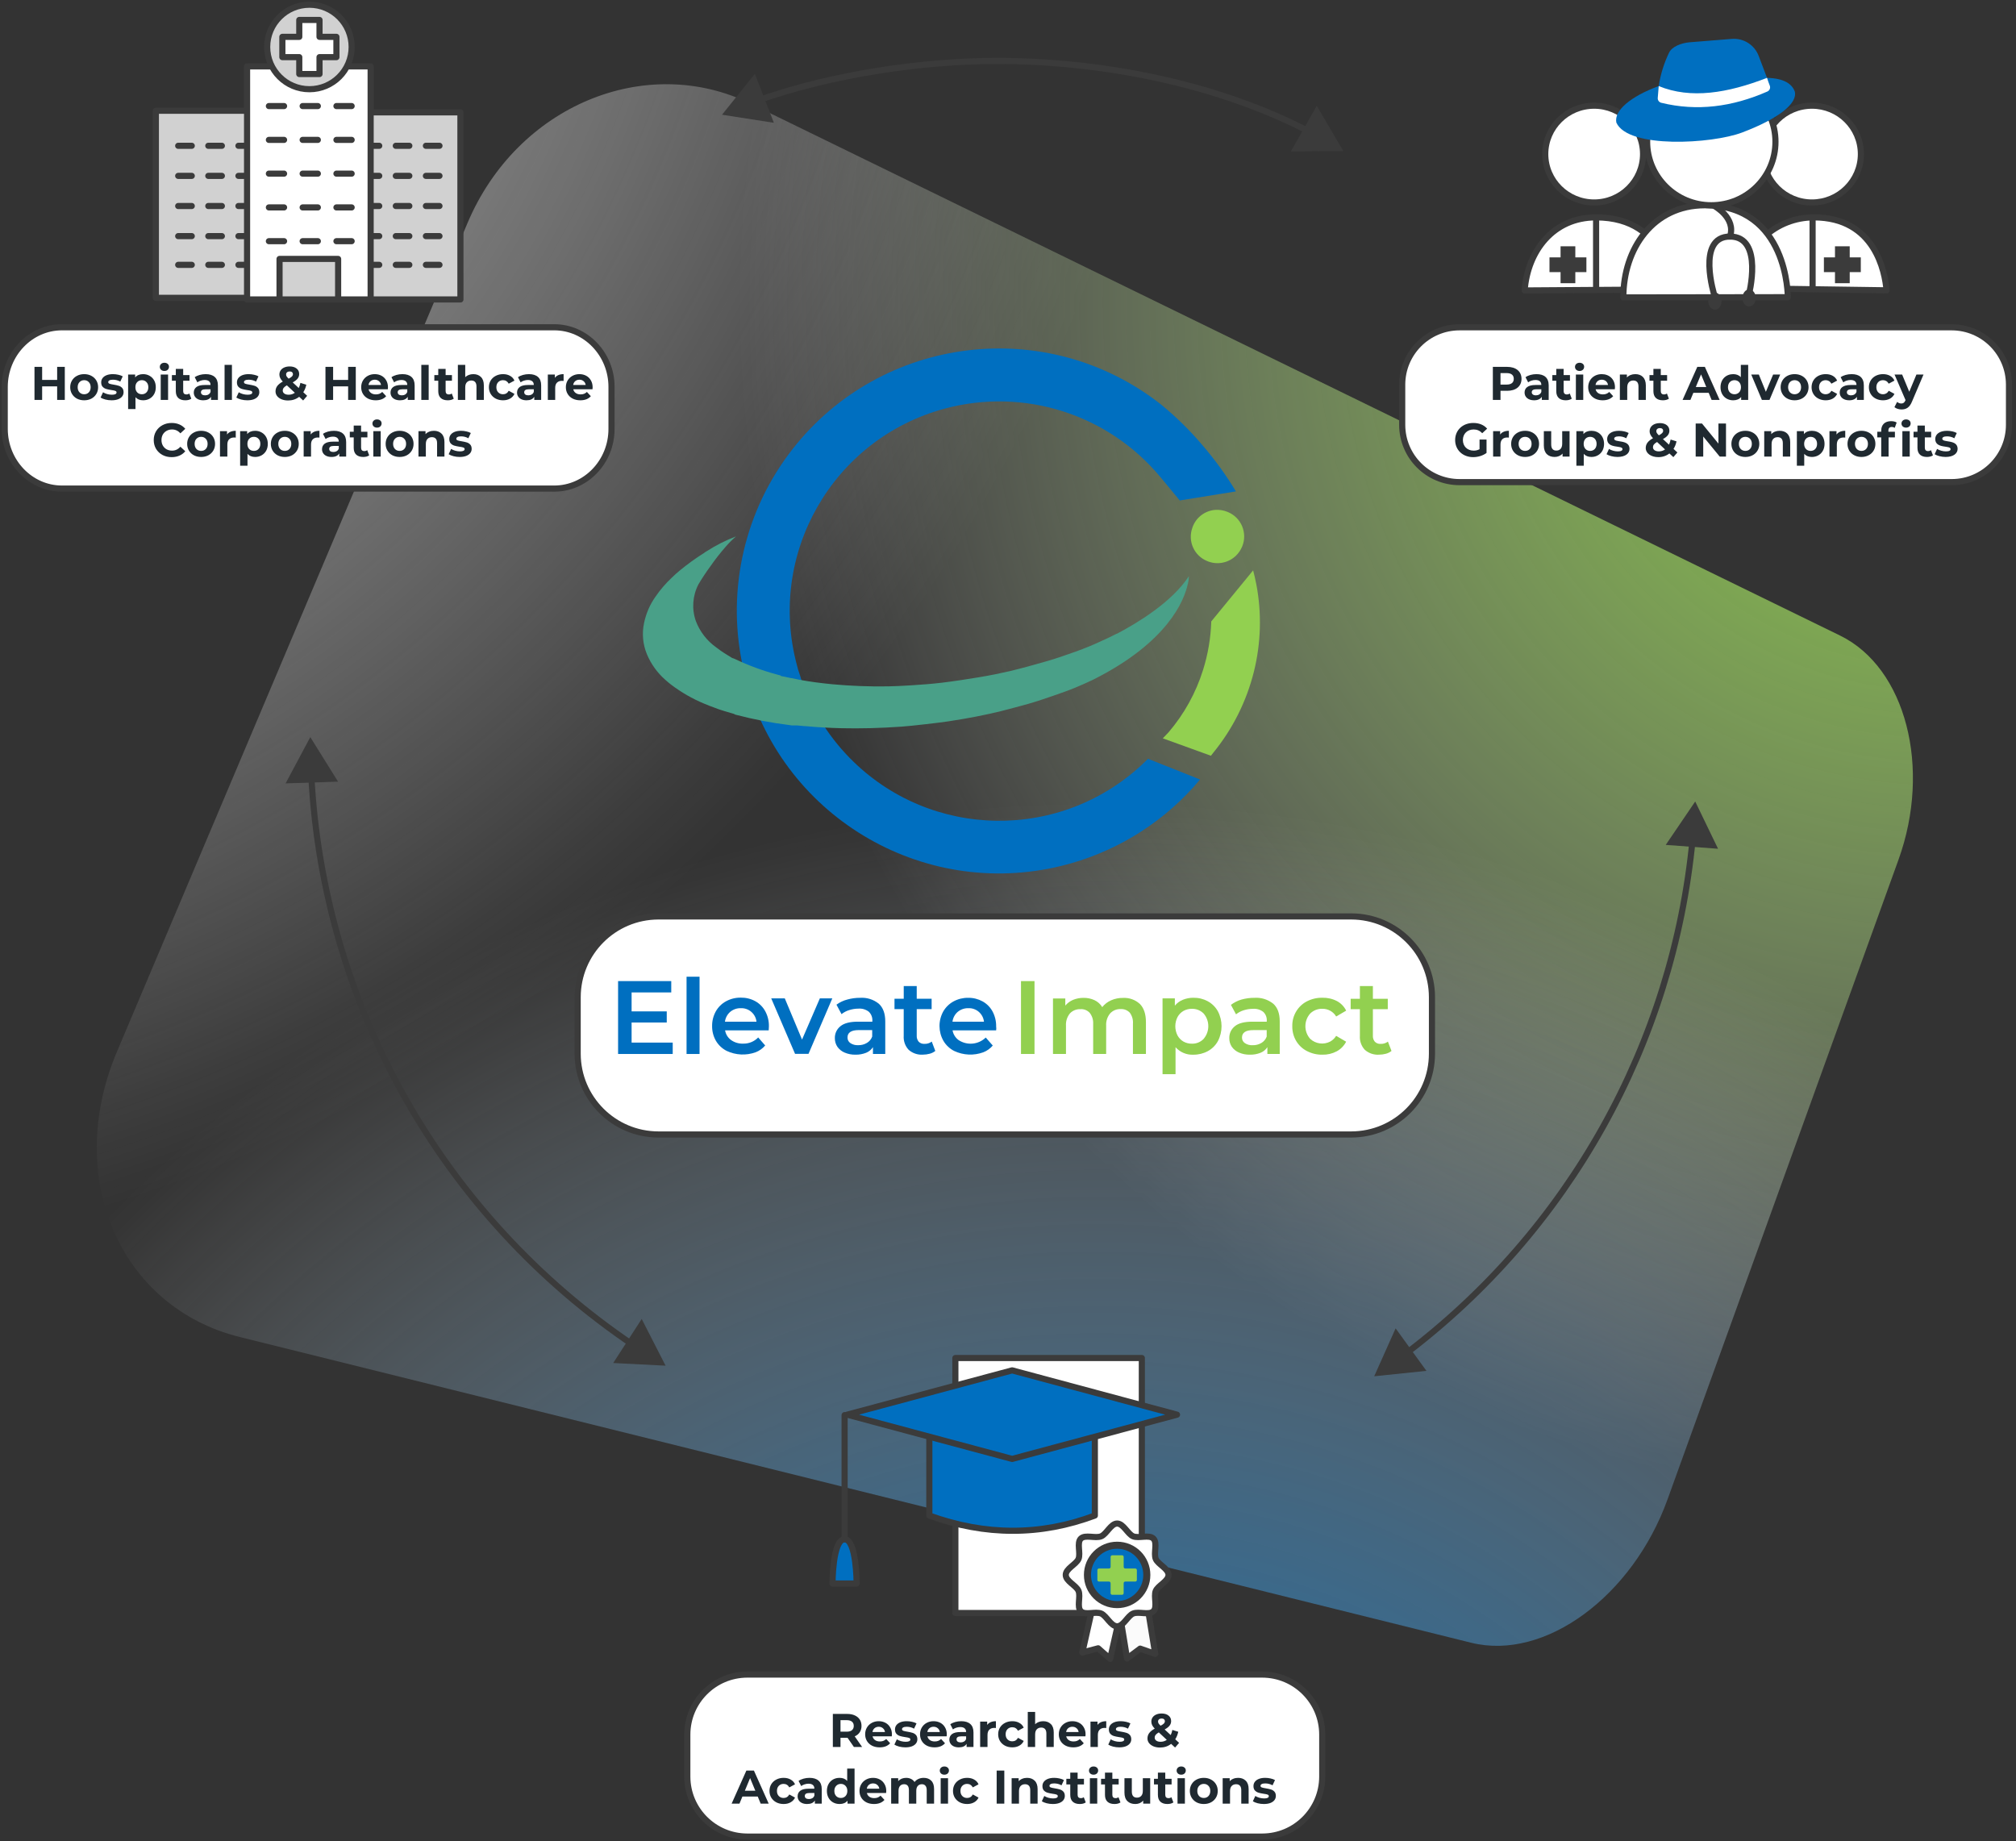 <svg width="427" height="390" viewBox="0 0 427 390" fill="none" xmlns="http://www.w3.org/2000/svg">
<rect x="0" y="0" width="427" height="390" fill="#333333" stroke="none"/>
<path d="M311.599 347.944L50.757 283.181C25.51 276.911 13.449 249.525 24.764 222.769L99.028 47.224C109.585 22.275 136.864 11.158 158.986 21.961L389.723 134.61C403.693 141.43 409.121 162.662 402.115 182.086L353.189 317.594C345.798 338.063 327.254 351.831 311.604 347.944H311.599Z" fill="url(#paint0_radial_912_7828)"/>
<path d="M311.599 347.944L50.757 283.181C25.51 276.911 13.449 249.525 24.764 222.769L99.028 47.224C109.585 22.275 136.864 11.158 158.986 21.961L389.723 134.61C403.693 141.43 409.121 162.662 402.115 182.086L353.189 317.594C345.798 338.063 327.254 351.831 311.604 347.944H311.599Z" fill="url(#paint1_radial_912_7828)"/>
<path d="M311.599 347.944L50.757 283.181C25.51 276.911 13.449 249.525 24.764 222.769L99.028 47.224C109.585 22.275 136.864 11.158 158.986 21.961L389.723 134.61C403.693 141.43 409.121 162.662 402.115 182.086L353.189 317.594C345.798 338.063 327.254 351.831 311.604 347.944H311.599Z" fill="url(#paint2_radial_912_7828)"/>
<path d="M413.397 102.117H309.119C302.427 102.101 297.01 96.678 296.994 89.992V81.45C297.01 74.758 302.433 69.341 309.119 69.325H413.392C420.083 69.341 425.501 74.764 425.517 81.45V89.992C425.506 96.684 420.089 102.106 413.397 102.117Z" fill="white" stroke="#3B3B3B" stroke-width="1.3" stroke-linecap="round" stroke-linejoin="round"/>
<path d="M319.225 77.705C321.095 77.705 322.265 78.675 322.265 80.245C322.265 81.805 321.095 82.775 319.225 82.775H317.815V84.705H316.195V77.705H319.225ZM319.135 81.455C320.125 81.455 320.625 81.005 320.625 80.245C320.625 79.475 320.125 79.025 319.135 79.025H317.815V81.455H319.135ZM325.433 79.245C327.073 79.245 328.023 80.005 328.023 81.635V84.705H326.563V84.035C326.273 84.525 325.713 84.785 324.923 84.785C323.663 84.785 322.913 84.085 322.913 83.155C322.913 82.205 323.583 81.545 325.223 81.545H326.463C326.463 80.875 326.063 80.485 325.223 80.485C324.653 80.485 324.063 80.675 323.673 80.985L323.113 79.895C323.703 79.475 324.573 79.245 325.433 79.245ZM325.313 83.735C325.833 83.735 326.283 83.495 326.463 83.005V82.455H325.393C324.663 82.455 324.433 82.725 324.433 83.085C324.433 83.475 324.763 83.735 325.313 83.735ZM332.485 83.345L332.905 84.445C332.585 84.675 332.115 84.785 331.635 84.785C330.365 84.785 329.625 84.135 329.625 82.855V80.645H328.795V79.445H329.625V78.135H331.185V79.445H332.525V80.645H331.185V82.835C331.185 83.295 331.435 83.545 331.855 83.545C332.085 83.545 332.315 83.475 332.485 83.345ZM334.561 78.575C333.981 78.575 333.591 78.195 333.591 77.705C333.591 77.215 333.981 76.835 334.561 76.835C335.141 76.835 335.531 77.195 335.531 77.675C335.531 78.195 335.141 78.575 334.561 78.575ZM333.781 84.705V79.325H335.341V84.705H333.781ZM342.059 82.035C342.059 82.155 342.039 82.325 342.029 82.455H337.959C338.109 83.125 338.679 83.535 339.499 83.535C340.069 83.535 340.479 83.365 340.849 83.015L341.679 83.915C341.179 84.485 340.429 84.785 339.459 84.785C337.599 84.785 336.389 83.615 336.389 82.015C336.389 80.405 337.619 79.245 339.259 79.245C340.839 79.245 342.059 80.305 342.059 82.035ZM339.269 80.425C338.559 80.425 338.049 80.855 337.939 81.545H340.589C340.479 80.865 339.969 80.425 339.269 80.425ZM346.367 79.245C347.637 79.245 348.597 79.985 348.597 81.625V84.705H347.037V81.865C347.037 80.995 346.637 80.595 345.947 80.595C345.197 80.595 344.657 81.055 344.657 82.045V84.705H343.097V79.325H344.587V79.955C345.007 79.495 345.637 79.245 346.367 79.245ZM353.061 83.345L353.481 84.445C353.161 84.675 352.691 84.785 352.211 84.785C350.941 84.785 350.201 84.135 350.201 82.855V80.645H349.371V79.445H350.201V78.135H351.761V79.445H353.101V80.645H351.761V82.835C351.761 83.295 352.011 83.545 352.431 83.545C352.661 83.545 352.891 83.475 353.061 83.345ZM362.529 84.705L361.909 83.205H358.659L358.039 84.705H356.379L359.499 77.705H361.099L364.229 84.705H362.529ZM359.179 81.975H361.399L360.289 79.295L359.179 81.975ZM368.716 77.285H370.276V84.705H368.786V84.085C368.396 84.555 367.826 84.785 367.106 84.785C365.586 84.785 364.416 83.705 364.416 82.015C364.416 80.325 365.586 79.245 367.106 79.245C367.766 79.245 368.326 79.455 368.716 79.895V77.285ZM367.376 83.505C368.146 83.505 368.746 82.945 368.746 82.015C368.746 81.085 368.146 80.525 367.376 80.525C366.596 80.525 365.996 81.085 365.996 82.015C365.996 82.945 366.596 83.505 367.376 83.505ZM375.56 79.325H377.06L374.79 84.705H373.18L370.92 79.325H372.53L374.02 82.985L375.56 79.325ZM380.11 84.785C378.4 84.785 377.15 83.635 377.15 82.015C377.15 80.395 378.4 79.245 380.11 79.245C381.82 79.245 383.06 80.395 383.06 82.015C383.06 83.635 381.82 84.785 380.11 84.785ZM380.11 83.505C380.89 83.505 381.48 82.945 381.48 82.015C381.48 81.085 380.89 80.525 380.11 80.525C379.33 80.525 378.73 81.085 378.73 82.015C378.73 82.945 379.33 83.505 380.11 83.505ZM386.703 84.785C384.953 84.785 383.703 83.635 383.703 82.015C383.703 80.395 384.953 79.245 386.703 79.245C387.833 79.245 388.723 79.735 389.113 80.615L387.903 81.265C387.613 80.755 387.183 80.525 386.693 80.525C385.903 80.525 385.283 81.075 385.283 82.015C385.283 82.955 385.903 83.505 386.693 83.505C387.183 83.505 387.613 83.285 387.903 82.765L389.113 83.425C388.723 84.285 387.833 84.785 386.703 84.785ZM392.181 79.245C393.821 79.245 394.771 80.005 394.771 81.635V84.705H393.311V84.035C393.021 84.525 392.461 84.785 391.671 84.785C390.411 84.785 389.661 84.085 389.661 83.155C389.661 82.205 390.331 81.545 391.971 81.545H393.211C393.211 80.875 392.811 80.485 391.971 80.485C391.401 80.485 390.811 80.675 390.421 80.985L389.861 79.895C390.451 79.475 391.321 79.245 392.181 79.245ZM392.061 83.735C392.581 83.735 393.031 83.495 393.211 83.005V82.455H392.141C391.411 82.455 391.181 82.725 391.181 83.085C391.181 83.475 391.511 83.735 392.061 83.735ZM398.842 84.785C397.092 84.785 395.842 83.635 395.842 82.015C395.842 80.395 397.092 79.245 398.842 79.245C399.972 79.245 400.862 79.735 401.252 80.615L400.042 81.265C399.752 80.755 399.322 80.525 398.832 80.525C398.042 80.525 397.422 81.075 397.422 82.015C397.422 82.955 398.042 83.505 398.832 83.505C399.322 83.505 399.752 83.285 400.042 82.765L401.252 83.425C400.862 84.285 399.972 84.785 398.842 84.785ZM405.912 79.325H407.412L404.982 85.035C404.462 86.335 403.722 86.725 402.752 86.725C402.202 86.725 401.602 86.545 401.252 86.235L401.822 85.125C402.062 85.335 402.392 85.465 402.702 85.465C403.132 85.465 403.372 85.275 403.582 84.795L403.602 84.745L401.272 79.325H402.882L404.392 82.975L405.912 79.325ZM313.377 95.145V93.095H314.857V95.935C314.087 96.515 313.027 96.825 312.027 96.825C309.827 96.825 308.207 95.315 308.207 93.205C308.207 91.095 309.827 89.585 312.057 89.585C313.287 89.585 314.307 90.005 314.987 90.795L313.947 91.755C313.437 91.215 312.847 90.965 312.137 90.965C310.777 90.965 309.847 91.875 309.847 93.205C309.847 94.515 310.777 95.445 312.117 95.445C312.557 95.445 312.967 95.365 313.377 95.145ZM317.741 92.035C318.121 91.515 318.761 91.245 319.591 91.245V92.685C319.461 92.675 319.361 92.665 319.241 92.665C318.381 92.665 317.811 93.135 317.811 94.165V96.705H316.251V91.325H317.741V92.035ZM323.03 96.785C321.32 96.785 320.07 95.635 320.07 94.015C320.07 92.395 321.32 91.245 323.03 91.245C324.74 91.245 325.98 92.395 325.98 94.015C325.98 95.635 324.74 96.785 323.03 96.785ZM323.03 95.505C323.81 95.505 324.4 94.945 324.4 94.015C324.4 93.085 323.81 92.525 323.03 92.525C322.25 92.525 321.65 93.085 321.65 94.015C321.65 94.945 322.25 95.505 323.03 95.505ZM330.883 91.325H332.443V96.705H330.963V96.065C330.553 96.535 329.953 96.785 329.293 96.785C327.943 96.785 326.993 96.025 326.993 94.365V91.325H328.553V94.135C328.553 95.035 328.953 95.435 329.643 95.435C330.363 95.435 330.883 94.975 330.883 93.985V91.325ZM337.068 91.245C338.578 91.245 339.748 92.325 339.748 94.015C339.748 95.705 338.578 96.785 337.068 96.785C336.398 96.785 335.848 96.575 335.448 96.135V98.645H333.888V91.325H335.378V91.945C335.768 91.475 336.348 91.245 337.068 91.245ZM336.798 95.505C337.578 95.505 338.168 94.945 338.168 94.015C338.168 93.085 337.578 92.525 336.798 92.525C336.018 92.525 335.428 93.085 335.428 94.015C335.428 94.945 336.018 95.505 336.798 95.505ZM342.602 96.785C341.692 96.785 340.772 96.535 340.272 96.205L340.792 95.085C341.272 95.395 342.002 95.605 342.662 95.605C343.382 95.605 343.652 95.415 343.652 95.115C343.652 94.235 340.402 95.135 340.402 92.985C340.402 91.965 341.322 91.245 342.892 91.245C343.632 91.245 344.452 91.415 344.962 91.715L344.442 92.825C343.912 92.525 343.382 92.425 342.892 92.425C342.192 92.425 341.892 92.645 341.892 92.925C341.892 93.845 345.142 92.955 345.142 95.075C345.142 96.075 344.212 96.785 342.602 96.785ZM355.277 95.835L354.427 96.825L353.587 96.045C352.947 96.545 352.147 96.825 351.247 96.825C349.707 96.825 348.577 96.025 348.577 94.905C348.577 94.025 349.047 93.415 350.117 92.815C349.607 92.285 349.397 91.835 349.397 91.335C349.397 90.315 350.257 89.615 351.577 89.615C352.787 89.615 353.587 90.235 353.587 91.225C353.587 91.945 353.167 92.475 352.217 92.995L353.497 94.185C353.647 93.875 353.767 93.505 353.847 93.095L355.097 93.485C354.967 94.085 354.757 94.625 354.457 95.075L355.277 95.835ZM351.577 90.675C351.097 90.675 350.817 90.945 350.817 91.315C350.817 91.585 350.927 91.785 351.357 92.205C352.047 91.835 352.267 91.575 352.267 91.255C352.267 90.915 352.027 90.675 351.577 90.675ZM351.357 95.605C351.837 95.605 352.287 95.465 352.667 95.195L350.977 93.615C350.337 93.985 350.107 94.305 350.107 94.735C350.107 95.245 350.587 95.605 351.357 95.605ZM363.974 89.705H365.574V96.705H364.244L360.754 92.455V96.705H359.154V89.705H360.494L363.974 93.955V89.705ZM369.681 96.785C367.971 96.785 366.721 95.635 366.721 94.015C366.721 92.395 367.971 91.245 369.681 91.245C371.391 91.245 372.631 92.395 372.631 94.015C372.631 95.635 371.391 96.785 369.681 96.785ZM369.681 95.505C370.461 95.505 371.051 94.945 371.051 94.015C371.051 93.085 370.461 92.525 369.681 92.525C368.901 92.525 368.301 93.085 368.301 94.015C368.301 94.945 368.901 95.505 369.681 95.505ZM376.943 91.245C378.213 91.245 379.173 91.985 379.173 93.625V96.705H377.613V93.865C377.613 92.995 377.213 92.595 376.523 92.595C375.773 92.595 375.233 93.055 375.233 94.045V96.705H373.673V91.325H375.163V91.955C375.583 91.495 376.213 91.245 376.943 91.245ZM383.767 91.245C385.277 91.245 386.447 92.325 386.447 94.015C386.447 95.705 385.277 96.785 383.767 96.785C383.097 96.785 382.547 96.575 382.147 96.135V98.645H380.587V91.325H382.077V91.945C382.467 91.475 383.047 91.245 383.767 91.245ZM383.497 95.505C384.277 95.505 384.867 94.945 384.867 94.015C384.867 93.085 384.277 92.525 383.497 92.525C382.717 92.525 382.127 93.085 382.127 94.015C382.127 94.945 382.717 95.505 383.497 95.505ZM388.982 92.035C389.362 91.515 390.002 91.245 390.832 91.245V92.685C390.702 92.675 390.602 92.665 390.482 92.665C389.622 92.665 389.052 93.135 389.052 94.165V96.705H387.492V91.325H388.982V92.035ZM394.27 96.785C392.56 96.785 391.31 95.635 391.31 94.015C391.31 92.395 392.56 91.245 394.27 91.245C395.98 91.245 397.22 92.395 397.22 94.015C397.22 95.635 395.98 96.785 394.27 96.785ZM394.27 95.505C395.05 95.505 395.64 94.945 395.64 94.015C395.64 93.085 395.05 92.525 394.27 92.525C393.49 92.525 392.89 93.085 392.89 94.015C392.89 94.945 393.49 95.505 394.27 95.505ZM403.713 90.575C403.133 90.575 402.743 90.195 402.743 89.705C402.743 89.215 403.133 88.835 403.713 88.835C404.293 88.835 404.683 89.195 404.683 89.675C404.683 90.195 404.293 90.575 403.713 90.575ZM400.683 90.435C400.223 90.435 399.973 90.685 399.973 91.215V91.445H401.353V92.645H400.013V96.705H398.453V92.645H397.623V91.445H398.453V91.205C398.453 89.995 399.193 89.205 400.533 89.205C400.973 89.205 401.433 89.295 401.723 89.495L401.313 90.625C401.143 90.505 400.923 90.435 400.683 90.435ZM402.933 96.705V91.325H404.493V96.705H402.933ZM408.989 95.345L409.409 96.445C409.089 96.675 408.619 96.785 408.139 96.785C406.869 96.785 406.129 96.135 406.129 94.855V92.645H405.299V91.445H406.129V90.135H407.689V91.445H409.029V92.645H407.689V94.835C407.689 95.295 407.939 95.545 408.359 95.545C408.589 95.545 408.819 95.475 408.989 95.345ZM412.095 96.785C411.185 96.785 410.265 96.535 409.765 96.205L410.285 95.085C410.765 95.395 411.495 95.605 412.155 95.605C412.875 95.605 413.145 95.415 413.145 95.115C413.145 94.235 409.895 95.135 409.895 92.985C409.895 91.965 410.815 91.245 412.385 91.245C413.125 91.245 413.945 91.415 414.455 91.715L413.935 92.825C413.405 92.525 412.875 92.425 412.385 92.425C411.685 92.425 411.385 92.645 411.385 92.925C411.385 93.845 414.635 92.955 414.635 95.075C414.635 96.075 413.705 96.785 412.095 96.785Z" fill="#1F2930"/>
<path d="M353.94 61.306C353.94 61.306 353.62 46.04 338.035 46.04C329.013 46.04 323.569 53.137 322.924 61.519L353.94 61.306Z" fill="white" stroke="#3B3B3B" stroke-width="1.3" stroke-linecap="round" stroke-linejoin="round"/>
<path d="M337.652 42.889C343.373 42.889 348.012 38.299 348.012 32.636C348.012 26.973 343.373 22.382 337.652 22.382C331.93 22.382 327.292 26.973 327.292 32.636C327.292 38.299 331.93 42.889 337.652 42.889Z" fill="white" stroke="#3B3B3B" stroke-width="1.3" stroke-linecap="round" stroke-linejoin="round"/>
<path d="M369.095 61.05C369.095 51.953 376.341 46.04 384.174 46.04C397.194 46.04 399.253 57.664 399.583 61.492L369.095 61.05Z" fill="white" stroke="#3B3B3B" stroke-width="1.3" stroke-linecap="round" stroke-linejoin="round"/>
<path d="M383.789 42.889C389.511 42.889 394.149 38.299 394.149 32.636C394.149 26.973 389.511 22.382 383.789 22.382C378.067 22.382 373.429 26.973 373.429 32.636C373.429 38.299 378.067 42.889 383.789 42.889Z" fill="white" stroke="#3B3B3B" stroke-width="1.3" stroke-linecap="round" stroke-linejoin="round"/>
<path d="M343.831 62.996C343.831 52.657 350.144 43.476 361.085 43.476C378.803 43.476 378.67 62.948 378.67 62.948L343.831 62.996Z" fill="white" stroke="#3B3B3B" stroke-width="1.3" stroke-linecap="round" stroke-linejoin="round"/>
<path d="M362.461 43.474C369.968 43.474 376.053 37.454 376.053 30.027C376.053 22.6 369.968 16.58 362.461 16.58C354.955 16.58 348.87 22.6 348.87 30.027C348.87 37.454 354.955 43.474 362.461 43.474Z" fill="white" stroke="#3B3B3B" stroke-width="1.3" stroke-linecap="round" stroke-linejoin="round"/>
<path fill-rule="evenodd" clip-rule="evenodd" d="M351.322 18.23C345.335 20.442 341.837 23.423 342.349 25.961C344.849 31.549 362.626 30.477 368.971 28.073C376.756 25.124 380.766 21.909 380.147 19.387C379.582 17.856 378.004 16.587 374.266 16.491L372.507 11.863C371.632 9.522 369.313 8.045 366.823 8.237L357.79 8.963C356.073 9.123 354.138 9.869 353.525 11.138C352.442 13.377 351.701 15.771 351.328 18.23H351.322Z" fill="#006FC0"/>
<path fill-rule="evenodd" clip-rule="evenodd" d="M351.322 18.228C358.11 21.027 365.921 19.726 374.266 16.49C374.389 16.932 374.639 17.578 374.858 18.164C375.034 18.644 374.804 19.177 374.335 19.385C366.902 22.648 359.422 23.624 351.856 21.768C351.397 21.651 351.082 21.225 351.12 20.75L351.328 18.223L351.322 18.228Z" fill="white"/>
<path d="M383.917 46.477V61.225" stroke="#3B3B3B" stroke-width="1.3" stroke-linecap="round" stroke-linejoin="round"/>
<path d="M338.062 46.477V61.225" stroke="#3B3B3B" stroke-width="1.3" stroke-linecap="round" stroke-linejoin="round"/>
<path fill-rule="evenodd" clip-rule="evenodd" d="M394.128 54.513H391.782V52.166H388.658V54.513H386.312V57.637H388.658V59.983H391.782V57.637H394.128V54.513Z" fill="#3B3B3B"/>
<path fill-rule="evenodd" clip-rule="evenodd" d="M336.008 54.513H333.662V52.166H330.538V54.513H328.191V57.637H330.538V59.983H333.662V57.637H336.008V54.513Z" fill="#3B3B3B"/>
<path d="M363.133 43.64C363.133 43.64 367.745 46.151 366.428 50.102" stroke="#3B3B3B" stroke-width="1.3" stroke-linecap="round" stroke-linejoin="round"/>
<path d="M363.133 62.623C363.133 62.623 359.182 50.103 366.428 50.103C373.675 50.103 370.379 62.623 370.379 62.623" stroke="#3B3B3B" stroke-width="1.3" stroke-linecap="round" stroke-linejoin="round"/>
<path d="M363.224 65.587C364.001 65.587 364.632 64.775 364.632 63.774C364.632 62.773 364.001 61.961 363.224 61.961C362.447 61.961 361.816 62.773 361.816 63.774C361.816 64.775 362.447 65.587 363.224 65.587Z" fill="#3B3B3B"/>
<path d="M370.47 64.927C371.248 64.927 371.878 64.115 371.878 63.114C371.878 62.113 371.248 61.301 370.47 61.301C369.693 61.301 369.062 62.113 369.062 63.114C369.062 64.115 369.693 64.927 370.47 64.927Z" fill="#3B3B3B"/>
<path d="M54.026 23.454H33.013V63.087H54.026V23.454Z" fill="#D1D1D1" stroke="#3B3B3B" stroke-width="1.3" stroke-linecap="round" stroke-linejoin="round"/>
<path d="M97.52 23.795H76.507V63.428H97.52V23.795Z" fill="#D1D1D1" stroke="#3B3B3B" stroke-width="1.3" stroke-linecap="round" stroke-linejoin="round"/>
<path d="M77.45 30.881H80.324" stroke="#3B3B3B" stroke-width="1.3" stroke-linecap="round" stroke-linejoin="round"/>
<path d="M83.832 30.881H86.7" stroke="#3B3B3B" stroke-width="1.3" stroke-linecap="round" stroke-linejoin="round"/>
<path d="M90.209 30.881H93.083" stroke="#3B3B3B" stroke-width="1.3" stroke-linecap="round" stroke-linejoin="round"/>
<path d="M77.45 37.252H80.324" stroke="#3B3B3B" stroke-width="1.3" stroke-linecap="round" stroke-linejoin="round"/>
<path d="M83.832 37.252H86.7" stroke="#3B3B3B" stroke-width="1.3" stroke-linecap="round" stroke-linejoin="round"/>
<path d="M90.209 37.252H93.083" stroke="#3B3B3B" stroke-width="1.3" stroke-linecap="round" stroke-linejoin="round"/>
<path d="M77.45 43.634H80.324" stroke="#3B3B3B" stroke-width="1.3" stroke-linecap="round" stroke-linejoin="round"/>
<path d="M83.832 43.634H86.7" stroke="#3B3B3B" stroke-width="1.3" stroke-linecap="round" stroke-linejoin="round"/>
<path d="M90.209 43.634H93.083" stroke="#3B3B3B" stroke-width="1.3" stroke-linecap="round" stroke-linejoin="round"/>
<path d="M77.45 50.012H80.324" stroke="#3B3B3B" stroke-width="1.3" stroke-linecap="round" stroke-linejoin="round"/>
<path d="M83.832 50.012H86.7" stroke="#3B3B3B" stroke-width="1.3" stroke-linecap="round" stroke-linejoin="round"/>
<path d="M90.209 50.012H93.083" stroke="#3B3B3B" stroke-width="1.3" stroke-linecap="round" stroke-linejoin="round"/>
<path d="M37.743 30.881H40.617" stroke="#3B3B3B" stroke-width="1.3" stroke-linecap="round" stroke-linejoin="round"/>
<path d="M44.12 30.881H46.994" stroke="#3B3B3B" stroke-width="1.3" stroke-linecap="round" stroke-linejoin="round"/>
<path d="M50.503 30.881H53.377" stroke="#3B3B3B" stroke-width="1.3" stroke-linecap="round" stroke-linejoin="round"/>
<path d="M37.743 37.252H40.617" stroke="#3B3B3B" stroke-width="1.3" stroke-linecap="round" stroke-linejoin="round"/>
<path d="M44.12 37.252H46.994" stroke="#3B3B3B" stroke-width="1.3" stroke-linecap="round" stroke-linejoin="round"/>
<path d="M50.503 37.252H53.377" stroke="#3B3B3B" stroke-width="1.3" stroke-linecap="round" stroke-linejoin="round"/>
<path d="M37.743 43.634H40.617" stroke="#3B3B3B" stroke-width="1.3" stroke-linecap="round" stroke-linejoin="round"/>
<path d="M44.12 43.634H46.994" stroke="#3B3B3B" stroke-width="1.3" stroke-linecap="round" stroke-linejoin="round"/>
<path d="M50.503 43.634H53.377" stroke="#3B3B3B" stroke-width="1.3" stroke-linecap="round" stroke-linejoin="round"/>
<path d="M37.743 50.012H40.617" stroke="#3B3B3B" stroke-width="1.3" stroke-linecap="round" stroke-linejoin="round"/>
<path d="M44.12 50.012H46.994" stroke="#3B3B3B" stroke-width="1.3" stroke-linecap="round" stroke-linejoin="round"/>
<path d="M50.503 50.012H53.377" stroke="#3B3B3B" stroke-width="1.3" stroke-linecap="round" stroke-linejoin="round"/>
<path d="M77.45 56.096H80.324" stroke="#3B3B3B" stroke-width="1.3" stroke-linecap="round" stroke-linejoin="round"/>
<path d="M83.832 56.096H86.7" stroke="#3B3B3B" stroke-width="1.3" stroke-linecap="round" stroke-linejoin="round"/>
<path d="M90.209 56.096H93.083" stroke="#3B3B3B" stroke-width="1.3" stroke-linecap="round" stroke-linejoin="round"/>
<path d="M37.743 56.096H40.617" stroke="#3B3B3B" stroke-width="1.3" stroke-linecap="round" stroke-linejoin="round"/>
<path d="M44.12 56.096H46.994" stroke="#3B3B3B" stroke-width="1.3" stroke-linecap="round" stroke-linejoin="round"/>
<path d="M50.503 56.096H53.377" stroke="#3B3B3B" stroke-width="1.3" stroke-linecap="round" stroke-linejoin="round"/>
<path d="M78.505 14.063H52.331V63.427H78.505V14.063Z" fill="white" stroke="#3B3B3B" stroke-width="1.3" stroke-linecap="round" stroke-linejoin="round"/>
<path d="M65.537 18.894C70.479 18.894 74.484 14.889 74.484 9.947C74.484 5.006 70.479 1 65.537 1C60.596 1 56.59 5.006 56.59 9.947C56.59 14.889 60.596 18.894 65.537 18.894Z" fill="#D1D1D1" stroke="#3B3B3B" stroke-width="1.3" stroke-linecap="round" stroke-linejoin="round"/>
<path d="M71.254 7.805H67.676V4.227H63.389V7.805H59.806V12.102H63.389V15.68H67.676V12.102H71.254V7.805Z" fill="white" stroke="#3B3B3B" stroke-width="1.3" stroke-linecap="round" stroke-linejoin="round"/>
<path d="M56.953 22.466H60.168" stroke="#3B3B3B" stroke-width="1.3" stroke-linecap="round" stroke-linejoin="round"/>
<path d="M64.103 22.466H67.319" stroke="#3B3B3B" stroke-width="1.3" stroke-linecap="round" stroke-linejoin="round"/>
<path d="M71.26 22.466H74.481" stroke="#3B3B3B" stroke-width="1.3" stroke-linecap="round" stroke-linejoin="round"/>
<path d="M56.953 29.629H60.168" stroke="#3B3B3B" stroke-width="1.3" stroke-linecap="round" stroke-linejoin="round"/>
<path d="M64.103 29.629H67.319" stroke="#3B3B3B" stroke-width="1.3" stroke-linecap="round" stroke-linejoin="round"/>
<path d="M71.26 29.629H74.481" stroke="#3B3B3B" stroke-width="1.3" stroke-linecap="round" stroke-linejoin="round"/>
<path d="M56.953 36.777H60.168" stroke="#3B3B3B" stroke-width="1.3" stroke-linecap="round" stroke-linejoin="round"/>
<path d="M64.103 36.777H67.319" stroke="#3B3B3B" stroke-width="1.3" stroke-linecap="round" stroke-linejoin="round"/>
<path d="M71.26 36.777H74.481" stroke="#3B3B3B" stroke-width="1.3" stroke-linecap="round" stroke-linejoin="round"/>
<path d="M56.953 43.933H60.168" stroke="#3B3B3B" stroke-width="1.3" stroke-linecap="round" stroke-linejoin="round"/>
<path d="M64.103 43.933H67.319" stroke="#3B3B3B" stroke-width="1.3" stroke-linecap="round" stroke-linejoin="round"/>
<path d="M71.26 43.933H74.481" stroke="#3B3B3B" stroke-width="1.3" stroke-linecap="round" stroke-linejoin="round"/>
<path d="M56.953 51.084H60.168" stroke="#3B3B3B" stroke-width="1.3" stroke-linecap="round" stroke-linejoin="round"/>
<path d="M64.103 51.084H67.319" stroke="#3B3B3B" stroke-width="1.3" stroke-linecap="round" stroke-linejoin="round"/>
<path d="M71.26 51.084H74.481" stroke="#3B3B3B" stroke-width="1.3" stroke-linecap="round" stroke-linejoin="round"/>
<path d="M71.617 54.843H59.209V63.427H71.617V54.843Z" fill="#D1D1D1" stroke="#3B3B3B" stroke-width="1.3" stroke-linecap="round" stroke-linejoin="round"/>
<path d="M117.408 103.486H13.125C6.455 103.486 1 97.802 1 90.85V81.95C1 74.997 6.455 69.319 13.125 69.319H117.398C124.068 69.319 129.523 75.003 129.523 81.95V90.85C129.528 97.802 124.079 103.486 117.403 103.486H117.408Z" fill="white" stroke="#3B3B3B" stroke-width="1.3" stroke-linecap="round" stroke-linejoin="round"/>
<path d="M13.725 77.705V84.705H12.105V81.835H8.925V84.705H7.305V77.705H8.925V80.465H12.105V77.705H13.725ZM17.831 84.785C17.265 84.785 16.755 84.668 16.301 84.435C15.855 84.195 15.505 83.865 15.251 83.445C14.998 83.025 14.871 82.548 14.871 82.015C14.871 81.482 14.998 81.005 15.251 80.585C15.505 80.165 15.855 79.838 16.301 79.605C16.755 79.365 17.265 79.245 17.831 79.245C18.398 79.245 18.905 79.365 19.351 79.605C19.798 79.838 20.148 80.165 20.401 80.585C20.655 81.005 20.781 81.482 20.781 82.015C20.781 82.548 20.655 83.025 20.401 83.445C20.148 83.865 19.798 84.195 19.351 84.435C18.905 84.668 18.398 84.785 17.831 84.785ZM17.831 83.505C18.231 83.505 18.558 83.372 18.811 83.105C19.071 82.832 19.201 82.468 19.201 82.015C19.201 81.562 19.071 81.202 18.811 80.935C18.558 80.662 18.231 80.525 17.831 80.525C17.431 80.525 17.101 80.662 16.841 80.935C16.581 81.202 16.451 81.562 16.451 82.015C16.451 82.468 16.581 82.832 16.841 83.105C17.101 83.372 17.431 83.505 17.831 83.505ZM23.634 84.785C23.187 84.785 22.751 84.732 22.324 84.625C21.897 84.512 21.557 84.372 21.304 84.205L21.824 83.085C22.064 83.238 22.354 83.365 22.694 83.465C23.034 83.558 23.367 83.605 23.694 83.605C24.354 83.605 24.684 83.442 24.684 83.115C24.684 82.962 24.594 82.852 24.414 82.785C24.234 82.718 23.957 82.662 23.584 82.615C23.144 82.548 22.781 82.472 22.494 82.385C22.207 82.298 21.957 82.145 21.744 81.925C21.537 81.705 21.434 81.392 21.434 80.985C21.434 80.645 21.531 80.345 21.724 80.085C21.924 79.818 22.211 79.612 22.584 79.465C22.964 79.318 23.411 79.245 23.924 79.245C24.304 79.245 24.681 79.288 25.054 79.375C25.434 79.455 25.747 79.568 25.994 79.715L25.474 80.825C25.001 80.558 24.484 80.425 23.924 80.425C23.591 80.425 23.341 80.472 23.174 80.565C23.007 80.658 22.924 80.778 22.924 80.925C22.924 81.092 23.014 81.208 23.194 81.275C23.374 81.342 23.661 81.405 24.054 81.465C24.494 81.538 24.854 81.618 25.134 81.705C25.414 81.785 25.657 81.935 25.864 82.155C26.071 82.375 26.174 82.682 26.174 83.075C26.174 83.408 26.074 83.705 25.874 83.965C25.674 84.225 25.381 84.428 24.994 84.575C24.614 84.715 24.161 84.785 23.634 84.785ZM30.317 79.245C30.817 79.245 31.27 79.362 31.677 79.595C32.09 79.822 32.413 80.145 32.647 80.565C32.88 80.978 32.997 81.462 32.997 82.015C32.997 82.568 32.88 83.055 32.647 83.475C32.413 83.888 32.09 84.212 31.677 84.445C31.27 84.672 30.817 84.785 30.317 84.785C29.63 84.785 29.09 84.568 28.697 84.135V86.645H27.137V79.325H28.627V79.945C29.013 79.478 29.577 79.245 30.317 79.245ZM30.047 83.505C30.447 83.505 30.773 83.372 31.027 83.105C31.287 82.832 31.417 82.468 31.417 82.015C31.417 81.562 31.287 81.202 31.027 80.935C30.773 80.662 30.447 80.525 30.047 80.525C29.647 80.525 29.317 80.662 29.057 80.935C28.803 81.202 28.677 81.562 28.677 82.015C28.677 82.468 28.803 82.832 29.057 83.105C29.317 83.372 29.647 83.505 30.047 83.505ZM34.041 79.325H35.601V84.705H34.041V79.325ZM34.821 78.575C34.534 78.575 34.301 78.492 34.121 78.325C33.941 78.158 33.851 77.952 33.851 77.705C33.851 77.458 33.941 77.252 34.121 77.085C34.301 76.918 34.534 76.835 34.821 76.835C35.108 76.835 35.341 76.915 35.521 77.075C35.701 77.235 35.791 77.435 35.791 77.675C35.791 77.935 35.701 78.152 35.521 78.325C35.341 78.492 35.108 78.575 34.821 78.575ZM40.519 84.445C40.365 84.558 40.175 84.645 39.949 84.705C39.729 84.758 39.495 84.785 39.249 84.785C38.609 84.785 38.112 84.622 37.759 84.295C37.412 83.968 37.239 83.488 37.239 82.855V80.645H36.409V79.445H37.239V78.135H38.799V79.445H40.139V80.645H38.799V82.835C38.799 83.062 38.855 83.238 38.969 83.365C39.089 83.485 39.255 83.545 39.469 83.545C39.715 83.545 39.925 83.478 40.099 83.345L40.519 84.445ZM43.564 79.245C44.398 79.245 45.038 79.445 45.484 79.845C45.931 80.238 46.154 80.835 46.154 81.635V84.705H44.694V84.035C44.401 84.535 43.854 84.785 43.054 84.785C42.641 84.785 42.281 84.715 41.974 84.575C41.674 84.435 41.444 84.242 41.284 83.995C41.124 83.748 41.044 83.468 41.044 83.155C41.044 82.655 41.231 82.262 41.604 81.975C41.984 81.688 42.568 81.545 43.354 81.545H44.594C44.594 81.205 44.491 80.945 44.284 80.765C44.078 80.578 43.768 80.485 43.354 80.485C43.068 80.485 42.784 80.532 42.504 80.625C42.231 80.712 41.998 80.832 41.804 80.985L41.244 79.895C41.538 79.688 41.888 79.528 42.294 79.415C42.708 79.302 43.131 79.245 43.564 79.245ZM43.444 83.735C43.711 83.735 43.948 83.675 44.154 83.555C44.361 83.428 44.508 83.245 44.594 83.005V82.455H43.524C42.884 82.455 42.564 82.665 42.564 83.085C42.564 83.285 42.641 83.445 42.794 83.565C42.954 83.678 43.171 83.735 43.444 83.735ZM47.566 77.285H49.126V84.705H47.566V77.285ZM52.384 84.785C51.937 84.785 51.501 84.732 51.074 84.625C50.647 84.512 50.307 84.372 50.054 84.205L50.574 83.085C50.814 83.238 51.104 83.365 51.444 83.465C51.784 83.558 52.117 83.605 52.444 83.605C53.104 83.605 53.434 83.442 53.434 83.115C53.434 82.962 53.344 82.852 53.164 82.785C52.984 82.718 52.707 82.662 52.334 82.615C51.894 82.548 51.531 82.472 51.244 82.385C50.957 82.298 50.707 82.145 50.494 81.925C50.287 81.705 50.184 81.392 50.184 80.985C50.184 80.645 50.281 80.345 50.474 80.085C50.674 79.818 50.961 79.612 51.334 79.465C51.714 79.318 52.161 79.245 52.674 79.245C53.054 79.245 53.431 79.288 53.804 79.375C54.184 79.455 54.497 79.568 54.744 79.715L54.224 80.825C53.751 80.558 53.234 80.425 52.674 80.425C52.341 80.425 52.091 80.472 51.924 80.565C51.757 80.658 51.674 80.778 51.674 80.925C51.674 81.092 51.764 81.208 51.944 81.275C52.124 81.342 52.411 81.405 52.804 81.465C53.244 81.538 53.604 81.618 53.884 81.705C54.164 81.785 54.407 81.935 54.614 82.155C54.821 82.375 54.924 82.682 54.924 83.075C54.924 83.408 54.824 83.705 54.624 83.965C54.424 84.225 54.131 84.428 53.744 84.575C53.364 84.715 52.911 84.785 52.384 84.785ZM64.209 84.825L63.369 84.045C62.702 84.565 61.922 84.825 61.029 84.825C60.522 84.825 60.065 84.745 59.659 84.585C59.252 84.418 58.932 84.188 58.699 83.895C58.472 83.602 58.359 83.272 58.359 82.905C58.359 82.472 58.479 82.092 58.719 81.765C58.965 81.432 59.359 81.115 59.899 80.815C59.645 80.555 59.462 80.308 59.349 80.075C59.235 79.835 59.179 79.588 59.179 79.335C59.179 78.995 59.269 78.695 59.449 78.435C59.629 78.175 59.882 77.975 60.209 77.835C60.542 77.688 60.925 77.615 61.359 77.615C61.965 77.615 62.452 77.762 62.819 78.055C63.185 78.342 63.369 78.732 63.369 79.225C63.369 79.585 63.259 79.905 63.039 80.185C62.825 80.465 62.479 80.735 61.999 80.995L63.279 82.185C63.432 81.865 63.549 81.502 63.629 81.095L64.879 81.485C64.745 82.105 64.532 82.635 64.239 83.075L65.059 83.835L64.209 84.825ZM61.359 78.675C61.125 78.675 60.939 78.735 60.799 78.855C60.665 78.975 60.599 79.128 60.599 79.315C60.599 79.455 60.635 79.588 60.709 79.715C60.782 79.835 60.925 79.998 61.139 80.205C61.479 80.025 61.715 79.865 61.849 79.725C61.982 79.578 62.049 79.422 62.049 79.255C62.049 79.082 61.989 78.942 61.869 78.835C61.749 78.728 61.579 78.675 61.359 78.675ZM61.139 83.605C61.625 83.605 62.062 83.468 62.449 83.195L60.759 81.615C60.445 81.795 60.222 81.972 60.089 82.145C59.955 82.318 59.889 82.515 59.889 82.735C59.889 82.995 60.002 83.205 60.229 83.365C60.455 83.525 60.759 83.605 61.139 83.605ZM75.356 77.705V84.705H73.736V81.835H70.556V84.705H68.936V77.705H70.556V80.465H73.736V77.705H75.356ZM82.172 82.035C82.172 82.055 82.162 82.195 82.142 82.455H78.072C78.145 82.788 78.319 83.052 78.592 83.245C78.865 83.438 79.206 83.535 79.612 83.535C79.892 83.535 80.139 83.495 80.352 83.415C80.572 83.328 80.775 83.195 80.962 83.015L81.792 83.915C81.285 84.495 80.546 84.785 79.572 84.785C78.966 84.785 78.429 84.668 77.962 84.435C77.496 84.195 77.135 83.865 76.882 83.445C76.629 83.025 76.502 82.548 76.502 82.015C76.502 81.488 76.626 81.015 76.872 80.595C77.126 80.168 77.469 79.838 77.902 79.605C78.342 79.365 78.832 79.245 79.372 79.245C79.899 79.245 80.376 79.358 80.802 79.585C81.229 79.812 81.562 80.138 81.802 80.565C82.049 80.985 82.172 81.475 82.172 82.035ZM79.382 80.425C79.029 80.425 78.732 80.525 78.492 80.725C78.252 80.925 78.106 81.198 78.052 81.545H80.702C80.649 81.205 80.502 80.935 80.262 80.735C80.022 80.528 79.729 80.425 79.382 80.425ZM85.234 79.245C86.068 79.245 86.708 79.445 87.154 79.845C87.601 80.238 87.824 80.835 87.824 81.635V84.705H86.364V84.035C86.071 84.535 85.524 84.785 84.724 84.785C84.311 84.785 83.951 84.715 83.644 84.575C83.344 84.435 83.114 84.242 82.954 83.995C82.794 83.748 82.714 83.468 82.714 83.155C82.714 82.655 82.901 82.262 83.274 81.975C83.654 81.688 84.238 81.545 85.024 81.545H86.264C86.264 81.205 86.161 80.945 85.954 80.765C85.748 80.578 85.438 80.485 85.024 80.485C84.738 80.485 84.454 80.532 84.174 80.625C83.901 80.712 83.668 80.832 83.474 80.985L82.914 79.895C83.208 79.688 83.558 79.528 83.964 79.415C84.378 79.302 84.801 79.245 85.234 79.245ZM85.114 83.735C85.381 83.735 85.618 83.675 85.824 83.555C86.031 83.428 86.178 83.245 86.264 83.005V82.455H85.194C84.554 82.455 84.234 82.665 84.234 83.085C84.234 83.285 84.311 83.445 84.464 83.565C84.624 83.678 84.841 83.735 85.114 83.735ZM89.236 77.285H90.796V84.705H89.236V77.285ZM96.105 84.445C95.951 84.558 95.761 84.645 95.535 84.705C95.315 84.758 95.081 84.785 94.835 84.785C94.195 84.785 93.698 84.622 93.345 84.295C92.998 83.968 92.825 83.488 92.825 82.855V80.645H91.995V79.445H92.825V78.135H94.385V79.445H95.725V80.645H94.385V82.835C94.385 83.062 94.441 83.238 94.555 83.365C94.675 83.485 94.841 83.545 95.055 83.545C95.301 83.545 95.511 83.478 95.685 83.345L96.105 84.445ZM100.25 79.245C100.917 79.245 101.454 79.445 101.86 79.845C102.274 80.245 102.48 80.838 102.48 81.625V84.705H100.92V81.865C100.92 81.438 100.827 81.122 100.64 80.915C100.454 80.702 100.184 80.595 99.83 80.595C99.437 80.595 99.124 80.718 98.89 80.965C98.657 81.205 98.54 81.565 98.54 82.045V84.705H96.98V77.285H98.54V79.885C98.747 79.678 98.997 79.522 99.29 79.415C99.584 79.302 99.904 79.245 100.25 79.245ZM106.553 84.785C105.98 84.785 105.463 84.668 105.003 84.435C104.55 84.195 104.193 83.865 103.933 83.445C103.68 83.025 103.553 82.548 103.553 82.015C103.553 81.482 103.68 81.005 103.933 80.585C104.193 80.165 104.55 79.838 105.003 79.605C105.463 79.365 105.98 79.245 106.553 79.245C107.12 79.245 107.613 79.365 108.033 79.605C108.46 79.838 108.77 80.175 108.963 80.615L107.753 81.265C107.473 80.772 107.07 80.525 106.543 80.525C106.136 80.525 105.8 80.658 105.533 80.925C105.266 81.192 105.133 81.555 105.133 82.015C105.133 82.475 105.266 82.838 105.533 83.105C105.8 83.372 106.136 83.505 106.543 83.505C107.076 83.505 107.48 83.258 107.753 82.765L108.963 83.425C108.77 83.852 108.46 84.185 108.033 84.425C107.613 84.665 107.12 84.785 106.553 84.785ZM112.031 79.245C112.864 79.245 113.504 79.445 113.951 79.845C114.398 80.238 114.621 80.835 114.621 81.635V84.705H113.161V84.035C112.868 84.535 112.321 84.785 111.521 84.785C111.108 84.785 110.748 84.715 110.441 84.575C110.141 84.435 109.911 84.242 109.751 83.995C109.591 83.748 109.511 83.468 109.511 83.155C109.511 82.655 109.698 82.262 110.071 81.975C110.451 81.688 111.034 81.545 111.821 81.545H113.061C113.061 81.205 112.958 80.945 112.751 80.765C112.544 80.578 112.234 80.485 111.821 80.485C111.534 80.485 111.251 80.532 110.971 80.625C110.698 80.712 110.464 80.832 110.271 80.985L109.711 79.895C110.004 79.688 110.354 79.528 110.761 79.415C111.174 79.302 111.598 79.245 112.031 79.245ZM111.911 83.735C112.178 83.735 112.414 83.675 112.621 83.555C112.828 83.428 112.974 83.245 113.061 83.005V82.455H111.991C111.351 82.455 111.031 82.665 111.031 83.085C111.031 83.285 111.108 83.445 111.261 83.565C111.421 83.678 111.638 83.735 111.911 83.735ZM117.523 80.035C117.71 79.775 117.96 79.578 118.273 79.445C118.593 79.312 118.96 79.245 119.373 79.245V80.685C119.2 80.672 119.083 80.665 119.023 80.665C118.576 80.665 118.226 80.792 117.973 81.045C117.72 81.292 117.593 81.665 117.593 82.165V84.705H116.033V79.325H117.523V80.035ZM125.522 82.035C125.522 82.055 125.512 82.195 125.492 82.455H121.422C121.495 82.788 121.668 83.052 121.942 83.245C122.215 83.438 122.555 83.535 122.962 83.535C123.242 83.535 123.488 83.495 123.702 83.415C123.922 83.328 124.125 83.195 124.312 83.015L125.142 83.915C124.635 84.495 123.895 84.785 122.922 84.785C122.315 84.785 121.778 84.668 121.312 84.435C120.845 84.195 120.485 83.865 120.232 83.445C119.978 83.025 119.852 82.548 119.852 82.015C119.852 81.488 119.975 81.015 120.222 80.595C120.475 80.168 120.818 79.838 121.252 79.605C121.692 79.365 122.182 79.245 122.722 79.245C123.248 79.245 123.725 79.358 124.152 79.585C124.578 79.812 124.912 80.138 125.152 80.565C125.398 80.985 125.522 81.475 125.522 82.035ZM122.732 80.425C122.378 80.425 122.082 80.525 121.842 80.725C121.602 80.925 121.455 81.198 121.402 81.545H124.052C123.998 81.205 123.852 80.935 123.612 80.735C123.372 80.528 123.078 80.425 122.732 80.425ZM36.353 96.825C35.64 96.825 34.993 96.672 34.413 96.365C33.84 96.052 33.387 95.622 33.053 95.075C32.727 94.522 32.563 93.898 32.563 93.205C32.563 92.512 32.727 91.892 33.053 91.345C33.387 90.792 33.84 90.362 34.413 90.055C34.993 89.742 35.643 89.585 36.363 89.585C36.97 89.585 37.517 89.692 38.003 89.905C38.497 90.118 38.91 90.425 39.243 90.825L38.203 91.785C37.73 91.238 37.143 90.965 36.443 90.965C36.01 90.965 35.623 91.062 35.283 91.255C34.943 91.442 34.677 91.705 34.483 92.045C34.297 92.385 34.203 92.772 34.203 93.205C34.203 93.638 34.297 94.025 34.483 94.365C34.677 94.705 34.943 94.972 35.283 95.165C35.623 95.352 36.01 95.445 36.443 95.445C37.143 95.445 37.73 95.168 38.203 94.615L39.243 95.575C38.91 95.982 38.497 96.292 38.003 96.505C37.51 96.718 36.96 96.825 36.353 96.825ZM42.602 96.785C42.035 96.785 41.525 96.668 41.072 96.435C40.625 96.195 40.275 95.865 40.022 95.445C39.769 95.025 39.642 94.548 39.642 94.015C39.642 93.482 39.769 93.005 40.022 92.585C40.275 92.165 40.625 91.838 41.072 91.605C41.525 91.365 42.035 91.245 42.602 91.245C43.169 91.245 43.675 91.365 44.122 91.605C44.569 91.838 44.919 92.165 45.172 92.585C45.425 93.005 45.552 93.482 45.552 94.015C45.552 94.548 45.425 95.025 45.172 95.445C44.919 95.865 44.569 96.195 44.122 96.435C43.675 96.668 43.169 96.785 42.602 96.785ZM42.602 95.505C43.002 95.505 43.328 95.372 43.582 95.105C43.842 94.832 43.972 94.468 43.972 94.015C43.972 93.562 43.842 93.202 43.582 92.935C43.328 92.662 43.002 92.525 42.602 92.525C42.202 92.525 41.872 92.662 41.612 92.935C41.352 93.202 41.222 93.562 41.222 94.015C41.222 94.468 41.352 94.832 41.612 95.105C41.872 95.372 42.202 95.505 42.602 95.505ZM48.085 92.035C48.271 91.775 48.521 91.578 48.835 91.445C49.155 91.312 49.521 91.245 49.935 91.245V92.685C49.761 92.672 49.645 92.665 49.585 92.665C49.138 92.665 48.788 92.792 48.535 93.045C48.281 93.292 48.155 93.665 48.155 94.165V96.705H46.595V91.325H48.085V92.035ZM54.042 91.245C54.542 91.245 54.995 91.362 55.402 91.595C55.816 91.822 56.139 92.145 56.372 92.565C56.605 92.978 56.722 93.462 56.722 94.015C56.722 94.568 56.605 95.055 56.372 95.475C56.139 95.888 55.816 96.212 55.402 96.445C54.995 96.672 54.542 96.785 54.042 96.785C53.355 96.785 52.816 96.568 52.422 96.135V98.645H50.862V91.325H52.352V91.945C52.739 91.478 53.302 91.245 54.042 91.245ZM53.772 95.505C54.172 95.505 54.499 95.372 54.752 95.105C55.012 94.832 55.142 94.468 55.142 94.015C55.142 93.562 55.012 93.202 54.752 92.935C54.499 92.662 54.172 92.525 53.772 92.525C53.372 92.525 53.042 92.662 52.782 92.935C52.529 93.202 52.402 93.562 52.402 94.015C52.402 94.468 52.529 94.832 52.782 95.105C53.042 95.372 53.372 95.505 53.772 95.505ZM60.326 96.785C59.76 96.785 59.25 96.668 58.796 96.435C58.35 96.195 58 95.865 57.746 95.445C57.493 95.025 57.366 94.548 57.366 94.015C57.366 93.482 57.493 93.005 57.746 92.585C58 92.165 58.35 91.838 58.796 91.605C59.25 91.365 59.76 91.245 60.326 91.245C60.893 91.245 61.4 91.365 61.846 91.605C62.293 91.838 62.643 92.165 62.896 92.585C63.15 93.005 63.276 93.482 63.276 94.015C63.276 94.548 63.15 95.025 62.896 95.445C62.643 95.865 62.293 96.195 61.846 96.435C61.4 96.668 60.893 96.785 60.326 96.785ZM60.326 95.505C60.726 95.505 61.053 95.372 61.306 95.105C61.566 94.832 61.696 94.468 61.696 94.015C61.696 93.562 61.566 93.202 61.306 92.935C61.053 92.662 60.726 92.525 60.326 92.525C59.926 92.525 59.596 92.662 59.336 92.935C59.076 93.202 58.946 93.562 58.946 94.015C58.946 94.468 59.076 94.832 59.336 95.105C59.596 95.372 59.926 95.505 60.326 95.505ZM65.809 92.035C65.996 91.775 66.246 91.578 66.559 91.445C66.879 91.312 67.246 91.245 67.659 91.245V92.685C67.486 92.672 67.369 92.665 67.309 92.665C66.862 92.665 66.513 92.792 66.259 93.045C66.006 93.292 65.879 93.665 65.879 94.165V96.705H64.319V91.325H65.809V92.035ZM70.728 91.245C71.561 91.245 72.201 91.445 72.647 91.845C73.094 92.238 73.317 92.835 73.317 93.635V96.705H71.858V96.035C71.564 96.535 71.017 96.785 70.218 96.785C69.804 96.785 69.444 96.715 69.138 96.575C68.838 96.435 68.608 96.242 68.448 95.995C68.287 95.748 68.207 95.468 68.207 95.155C68.207 94.655 68.394 94.262 68.767 93.975C69.147 93.688 69.731 93.545 70.517 93.545H71.757C71.757 93.205 71.654 92.945 71.448 92.765C71.241 92.578 70.931 92.485 70.517 92.485C70.231 92.485 69.948 92.532 69.668 92.625C69.394 92.712 69.161 92.832 68.968 92.985L68.407 91.895C68.701 91.688 69.051 91.528 69.457 91.415C69.871 91.302 70.294 91.245 70.728 91.245ZM70.608 95.735C70.874 95.735 71.111 95.675 71.317 95.555C71.524 95.428 71.671 95.245 71.757 95.005V94.455H70.688C70.047 94.455 69.728 94.665 69.728 95.085C69.728 95.285 69.804 95.445 69.957 95.565C70.118 95.678 70.334 95.735 70.608 95.735ZM78.199 96.445C78.046 96.558 77.856 96.645 77.629 96.705C77.409 96.758 77.176 96.785 76.929 96.785C76.289 96.785 75.793 96.622 75.439 96.295C75.093 95.968 74.919 95.488 74.919 94.855V92.645H74.089V91.445H74.919V90.135H76.479V91.445H77.819V92.645H76.479V94.835C76.479 95.062 76.536 95.238 76.649 95.365C76.769 95.485 76.936 95.545 77.149 95.545C77.396 95.545 77.606 95.478 77.779 95.345L78.199 96.445ZM79.075 91.325H80.635V96.705H79.075V91.325ZM79.855 90.575C79.568 90.575 79.335 90.492 79.155 90.325C78.975 90.158 78.885 89.952 78.885 89.705C78.885 89.458 78.975 89.252 79.155 89.085C79.335 88.918 79.568 88.835 79.855 88.835C80.142 88.835 80.375 88.915 80.555 89.075C80.735 89.235 80.825 89.435 80.825 89.675C80.825 89.935 80.735 90.152 80.555 90.325C80.375 90.492 80.142 90.575 79.855 90.575ZM84.643 96.785C84.076 96.785 83.566 96.668 83.113 96.435C82.666 96.195 82.316 95.865 82.063 95.445C81.809 95.025 81.683 94.548 81.683 94.015C81.683 93.482 81.809 93.005 82.063 92.585C82.316 92.165 82.666 91.838 83.113 91.605C83.566 91.365 84.076 91.245 84.643 91.245C85.21 91.245 85.716 91.365 86.163 91.605C86.609 91.838 86.96 92.165 87.213 92.585C87.466 93.005 87.593 93.482 87.593 94.015C87.593 94.548 87.466 95.025 87.213 95.445C86.96 95.865 86.609 96.195 86.163 96.435C85.716 96.668 85.21 96.785 84.643 96.785ZM84.643 95.505C85.043 95.505 85.37 95.372 85.623 95.105C85.883 94.832 86.013 94.468 86.013 94.015C86.013 93.562 85.883 93.202 85.623 92.935C85.37 92.662 85.043 92.525 84.643 92.525C84.243 92.525 83.913 92.662 83.653 92.935C83.393 93.202 83.263 93.562 83.263 94.015C83.263 94.468 83.393 94.832 83.653 95.105C83.913 95.372 84.243 95.505 84.643 95.505ZM91.906 91.245C92.572 91.245 93.109 91.445 93.516 91.845C93.929 92.245 94.136 92.838 94.136 93.625V96.705H92.576V93.865C92.576 93.438 92.482 93.122 92.296 92.915C92.109 92.702 91.839 92.595 91.486 92.595C91.092 92.595 90.779 92.718 90.546 92.965C90.312 93.205 90.196 93.565 90.196 94.045V96.705H88.636V91.325H90.126V91.955C90.332 91.728 90.589 91.555 90.896 91.435C91.202 91.308 91.539 91.245 91.906 91.245ZM97.36 96.785C96.913 96.785 96.476 96.732 96.05 96.625C95.623 96.512 95.283 96.372 95.03 96.205L95.55 95.085C95.79 95.238 96.08 95.365 96.42 95.465C96.76 95.558 97.093 95.605 97.42 95.605C98.08 95.605 98.41 95.442 98.41 95.115C98.41 94.962 98.32 94.852 98.14 94.785C97.96 94.718 97.683 94.662 97.31 94.615C96.87 94.548 96.506 94.472 96.22 94.385C95.933 94.298 95.683 94.145 95.47 93.925C95.263 93.705 95.16 93.392 95.16 92.985C95.16 92.645 95.256 92.345 95.45 92.085C95.65 91.818 95.936 91.612 96.31 91.465C96.69 91.318 97.136 91.245 97.65 91.245C98.03 91.245 98.406 91.288 98.78 91.375C99.16 91.455 99.473 91.568 99.72 91.715L99.2 92.825C98.726 92.558 98.21 92.425 97.65 92.425C97.316 92.425 97.066 92.472 96.9 92.565C96.733 92.658 96.65 92.778 96.65 92.925C96.65 93.092 96.74 93.208 96.92 93.275C97.1 93.342 97.386 93.405 97.78 93.465C98.22 93.538 98.58 93.618 98.86 93.705C99.14 93.785 99.383 93.935 99.59 94.155C99.796 94.375 99.9 94.682 99.9 95.075C99.9 95.408 99.8 95.705 99.6 95.965C99.4 96.225 99.106 96.428 98.72 96.575C98.34 96.715 97.886 96.785 97.36 96.785Z" fill="#1F2930"/>
<path d="M246.289 156.383L256.478 160.073L256.915 159.513C261.058 154.464 264.023 148.556 265.596 142.216C267.083 136.191 267.259 129.921 266.108 123.821C265.868 122.578 265.617 121.539 265.42 120.808L256.553 131.621C256.446 135.109 255.86 138.569 254.814 141.896C253.3 146.743 250.815 151.238 247.515 155.098C247.008 155.621 246.587 156.085 246.289 156.383Z" fill="#92D050"/>
<path d="M243.15 160.714L242.601 161.263C225.058 178.357 196.98 177.989 179.886 160.447C175.257 155.696 171.754 149.97 169.632 143.683C169.659 143.651 169.419 142.995 169.296 142.595C169.104 142.068 168.944 141.524 168.816 140.974C162.418 117.322 176.404 92.96 200.057 86.561C216.874 82.013 234.795 87.724 245.875 101.166L246.888 102.381L249.879 106.002L261.775 104.082C259.695 100.627 257.322 97.353 254.688 94.298C252.006 91.131 249.036 88.22 245.821 85.602C221.657 66.705 186.748 70.976 167.851 95.141C157.838 107.948 153.935 124.499 157.177 140.431C157.294 141.006 157.406 141.572 157.539 142.094C157.571 142.318 157.625 142.537 157.694 142.755C165.031 172.529 195.119 190.717 224.893 183.38C235.621 180.735 245.32 174.95 252.742 166.76C252.865 166.643 252.977 166.509 253.078 166.365L254.166 165.096L243.145 160.714H243.15Z" fill="#006FC0"/>
<path d="M251.6 123.699C251.728 123.155 251.803 122.595 251.814 122.035C248.22 127.548 240.936 131.931 236.58 134.229H236.511C235.258 134.874 234.047 135.44 233.002 135.903C231.435 136.639 229.803 137.295 227.958 137.972C225.671 138.788 223.613 139.508 221.576 140.084C218.91 140.862 216.329 141.561 213.876 142.153C211.92 142.606 209.792 143.038 207.35 143.448C204.556 143.912 202.023 144.296 199.597 144.589C197.358 144.861 195.06 145.027 192.847 145.165C191.183 145.282 189.578 145.336 188.027 145.378C184.118 145.437 180.205 145.288 176.312 144.931C173.716 144.675 171.439 144.371 169.391 143.987L167.6 143.624H167.525L166.032 143.299C165.792 143.283 165.563 143.23 165.339 143.144V143.075L164.566 142.867C161.516 142.046 158.551 140.953 155.699 139.599L155.203 139.391C155.176 139.401 155.144 139.401 155.118 139.391L154.51 139.012L154.046 138.729C153.555 138.436 153.033 138.095 152.553 137.754L151.732 137.146C149.759 135.754 148.245 133.803 147.386 131.547C146.485 128.988 146.682 126.173 147.935 123.768C148.709 122.462 149.546 121.193 150.447 119.971C151.455 118.521 152.542 117.124 153.705 115.797C154.382 115.018 155.107 114.293 155.885 113.616C153.726 114.437 151.663 115.477 149.716 116.73C149.482 116.858 149.258 117.007 149.05 117.167C147.296 118.276 145.611 119.492 144.006 120.814C143.387 121.336 142.811 121.832 142.3 122.35C140.993 123.571 139.825 124.93 138.818 126.407C137.65 128.06 136.84 129.937 136.424 131.92C135.944 134.133 136.146 136.437 137.005 138.532C137.869 140.617 139.202 142.478 140.897 143.971C141.276 144.333 141.713 144.664 142.14 145.011C144.288 146.642 146.64 147.996 149.13 149.031C149.85 149.351 150.58 149.607 151.305 149.879C151.556 149.991 151.838 150.087 152.078 150.172C152.313 150.268 152.553 150.348 152.798 150.412L153.331 150.583C154.051 150.812 154.766 151.02 155.507 151.228L155.635 151.324L155.864 151.393C159.57 152.369 163.34 153.094 167.141 153.568L167.707 153.654H168.848L169.861 153.75L170.426 153.803H170.612C173.092 154.032 175.657 154.182 178.227 154.24C182.156 154.326 186.331 154.24 190.97 153.904C192.383 153.792 193.785 153.654 195.076 153.499L195.854 153.414C197.464 153.217 199.112 153.051 200.733 152.806C205.079 152.155 208.672 151.441 211.994 150.63C214.308 150.055 216.057 149.543 217.747 149.095C219.694 148.535 221.544 147.901 223.117 147.357C225.01 146.695 226.476 146.184 227.825 145.618C229.174 145.053 230.352 144.531 231.579 143.939C247.276 136.053 250.79 127.282 251.579 123.715L251.6 123.699Z" fill="url(#paint3_linear_912_7828)"/>
<path d="M263.106 115.746C264.279 112.883 262.909 109.609 260.045 108.441C260.019 108.431 259.987 108.42 259.96 108.409C259.139 108.074 258.254 107.93 257.369 107.999C255.231 108.17 253.386 109.561 252.623 111.566C252.586 111.646 252.559 111.731 252.538 111.817C251.53 114.637 252.938 117.746 255.721 118.85L255.737 118.86C257.801 119.708 260.168 119.255 261.773 117.708C262.343 117.154 262.797 116.487 263.101 115.752L263.106 115.746Z" fill="#92D050"/>
<path d="M286.225 240.29H139.425C130.008 240.263 122.378 232.633 122.352 223.217V211.182C122.378 201.766 130.008 194.136 139.425 194.109H286.225C295.642 194.136 303.272 201.766 303.298 211.182V223.206C303.272 232.628 295.647 240.263 286.225 240.29Z" fill="white" stroke="#3B3B3B" stroke-width="1.3" stroke-linecap="round" stroke-linejoin="round"/>
<path d="M142.485 220.829V223.239H130.914V207.803H142.175V210.203H133.777V214.218H141.221V216.574H133.777V220.829H142.485Z" fill="#006FC0"/>
<path d="M145.417 206.875H148.168V223.239H145.417V206.875Z" fill="#006FC0"/>
<path d="M162.81 218.232H153.575C153.713 219.059 154.167 219.8 154.844 220.29C155.585 220.813 156.481 221.079 157.392 221.047C158.592 221.079 159.755 220.61 160.592 219.741L162.069 221.437C161.53 222.077 160.842 222.567 160.064 222.871C158.059 223.601 155.846 223.5 153.916 222.588C152.967 222.109 152.172 221.362 151.634 220.445C151.09 219.496 150.813 218.419 150.829 217.32C150.813 216.238 151.085 215.172 151.607 214.222C152.114 213.321 152.866 212.575 153.777 212.079C154.737 211.556 155.814 211.29 156.907 211.306C157.979 211.29 159.035 211.546 159.979 212.063C160.874 212.559 161.61 213.305 162.095 214.206C162.618 215.182 162.884 216.281 162.858 217.39C162.858 217.608 162.842 217.88 162.815 218.232H162.81ZM154.663 214.318C154.049 214.852 153.649 215.593 153.548 216.403H160.229C160.048 214.724 158.592 213.471 156.902 213.54C156.086 213.519 155.292 213.796 154.663 214.318Z" fill="#006FC0"/>
<path d="M176.289 211.46L171.245 223.212H168.398L163.348 211.46H166.222L169.875 220.189L173.65 211.46H176.294H176.289Z" fill="#006FC0"/>
<path d="M186.122 212.58C187.039 213.412 187.503 214.665 187.503 216.339V223.233H184.896V221.799C184.544 222.327 184.042 222.743 183.456 222.983C182.736 223.265 181.974 223.404 181.201 223.388C180.406 223.404 179.617 223.255 178.886 222.94C178.279 222.684 177.751 222.263 177.367 221.724C177.01 221.186 176.818 220.551 176.828 219.906C176.796 218.92 177.234 217.971 178.012 217.358C178.79 216.712 180.038 216.398 181.723 216.398H184.768V216.216C184.816 215.491 184.538 214.788 184.016 214.286C183.387 213.806 182.608 213.572 181.819 213.636C181.153 213.636 180.497 213.742 179.862 213.945C179.27 214.126 178.721 214.414 178.241 214.804L177.17 212.799C177.852 212.292 178.631 211.924 179.452 211.711C180.347 211.46 181.275 211.338 182.203 211.343C183.621 211.252 185.018 211.7 186.122 212.585V212.58ZM183.605 220.903C184.133 220.599 184.533 220.12 184.736 219.549V218.179H181.888C180.299 218.179 179.505 218.701 179.505 219.746C179.489 220.215 179.718 220.663 180.107 220.93C180.593 221.255 181.174 221.41 181.755 221.378C182.406 221.394 183.045 221.234 183.605 220.903Z" fill="#006FC0"/>
<path d="M198.103 222.594C197.751 222.871 197.351 223.074 196.919 223.186C196.44 223.314 195.949 223.383 195.453 223.383C194.36 223.453 193.288 223.085 192.467 222.365C191.721 221.57 191.337 220.499 191.411 219.406V213.743H189.46V211.546H191.417V208.854H194.168V211.546H197.325V213.743H194.168V219.342C194.136 219.816 194.285 220.28 194.589 220.648C194.909 220.968 195.357 221.128 195.805 221.096C196.36 221.122 196.909 220.952 197.351 220.616L198.103 222.599V222.594Z" fill="#006FC0"/>
<path d="M210.991 218.232H201.756C201.899 219.058 202.353 219.794 203.025 220.29C204.832 221.49 207.231 221.271 208.788 219.757L210.271 221.452C209.732 222.092 209.039 222.588 208.255 222.887C206.25 223.617 204.038 223.516 202.107 222.604C201.158 222.124 200.364 221.378 199.825 220.461C198.732 218.541 198.716 216.195 199.772 214.26C200.284 213.358 201.036 212.617 201.942 212.116C202.897 211.594 203.974 211.327 205.061 211.343C206.128 211.327 207.178 211.588 208.117 212.1C209.012 212.601 209.748 213.342 210.233 214.244C210.751 215.225 211.012 216.318 210.991 217.427C211.028 217.693 211.028 217.965 210.991 218.237V218.232ZM202.854 214.318C202.235 214.851 201.836 215.593 201.74 216.403H208.41C208.229 214.718 206.773 213.465 205.083 213.54C204.267 213.524 203.478 213.801 202.854 214.318Z" fill="#006FC0"/>
<path d="M216.252 207.803H219.115V223.239H216.252V207.803Z" fill="#92D050"/>
<path d="M241.408 212.617C242.272 213.481 242.714 214.776 242.714 216.482V223.233H239.963V216.834C240.032 216.008 239.797 215.181 239.312 214.51C238.811 213.966 238.091 213.683 237.355 213.731C236.518 213.694 235.703 214.03 235.132 214.648C234.529 215.379 234.231 216.312 234.29 217.256V223.233H231.538V216.834C231.581 216.003 231.325 215.181 230.808 214.526C230.307 213.982 229.587 213.694 228.851 213.747C228.008 213.71 227.193 214.035 226.611 214.648C226.02 215.384 225.721 216.312 225.78 217.256V223.233H223.028V211.486H225.636V212.99C226.084 212.462 226.643 212.046 227.283 211.774C227.982 211.492 228.734 211.348 229.485 211.353C230.296 211.337 231.101 211.508 231.837 211.849C232.509 212.169 233.074 212.675 233.458 213.315C233.954 212.691 234.599 212.201 235.329 211.876C236.129 211.524 236.993 211.348 237.867 211.364C239.168 211.294 240.443 211.748 241.408 212.622V212.617Z" fill="#92D050"/>
<path d="M255.831 212.084C256.727 212.575 257.463 213.31 257.958 214.201C258.988 216.184 258.988 218.541 257.958 220.519C257.463 221.41 256.727 222.146 255.831 222.636C254.887 223.143 253.832 223.404 252.76 223.393C251.325 223.463 249.939 222.876 248.985 221.804V227.515H246.233V211.46H248.841V213.007C249.294 212.452 249.881 212.02 250.547 211.753C251.251 211.471 252.008 211.327 252.77 211.332C253.837 211.316 254.893 211.572 255.831 212.079V212.084ZM254.951 220.018C256.252 218.477 256.252 216.227 254.951 214.686C254.295 214.014 253.384 213.646 252.445 213.673C251.821 213.662 251.208 213.817 250.659 214.121C250.126 214.43 249.689 214.883 249.401 215.427C248.782 216.643 248.782 218.088 249.401 219.304C249.689 219.847 250.126 220.301 250.659 220.61C251.203 220.914 251.821 221.068 252.445 221.058C253.389 221.09 254.301 220.717 254.951 220.029V220.018Z" fill="#92D050"/>
<path d="M269.674 212.581C270.601 213.413 271.055 214.666 271.055 216.34V223.234H268.437V221.8C268.085 222.328 267.584 222.744 266.997 222.984C266.277 223.266 265.515 223.405 264.742 223.389C263.947 223.405 263.158 223.256 262.427 222.941C261.82 222.685 261.292 222.264 260.908 221.725C260.551 221.187 260.359 220.552 260.369 219.907C260.337 218.921 260.775 217.972 261.553 217.358C262.331 216.713 263.579 216.399 265.264 216.399H268.309V216.217C268.357 215.508 268.085 214.815 267.573 214.325C266.944 213.845 266.165 213.61 265.376 213.674C264.71 213.674 264.054 213.781 263.419 213.983C262.827 214.165 262.278 214.453 261.798 214.842L260.716 212.837C261.388 212.33 262.145 211.946 262.955 211.712C263.851 211.461 264.779 211.339 265.707 211.344C267.136 211.248 268.549 211.691 269.668 212.586L269.674 212.581ZM267.162 220.91C267.69 220.606 268.09 220.126 268.293 219.555V218.185H265.445C263.856 218.185 263.067 218.707 263.062 219.753C263.046 220.222 263.275 220.67 263.664 220.936C264.15 221.261 264.731 221.416 265.312 221.384C265.963 221.4 266.602 221.24 267.162 220.91Z" fill="#92D050"/>
<path d="M276.802 222.616C275.858 222.126 275.074 221.385 274.53 220.473C273.976 219.529 273.693 218.447 273.715 217.348C273.688 216.255 273.971 215.184 274.53 214.245C275.069 213.333 275.847 212.592 276.786 212.102C277.794 211.579 278.913 211.313 280.044 211.329C281.126 211.297 282.203 211.536 283.168 212.032C284.016 212.486 284.704 213.2 285.125 214.064L283.008 215.301C282.395 214.266 281.27 213.643 280.065 213.669C279.116 213.643 278.193 214.005 277.511 214.666C276.157 216.191 276.146 218.489 277.495 220.025C278.641 221.097 280.337 221.337 281.734 220.617C282.256 220.329 282.694 219.908 283.003 219.401L285.12 220.638C284.677 221.502 283.979 222.216 283.12 222.68C282.187 223.171 281.147 223.416 280.092 223.39C278.951 223.411 277.82 223.144 276.807 222.616H276.802Z" fill="#92D050"/>
<path d="M294.73 222.598C294.378 222.876 293.978 223.078 293.546 223.19C293.066 223.318 292.575 223.388 292.08 223.388C290.986 223.457 289.909 223.089 289.088 222.369C288.342 221.575 287.958 220.503 288.033 219.41V213.747H286.076V211.551H288.033V208.858H290.784V211.551H293.94V213.747H290.784V219.346C290.752 219.821 290.901 220.284 291.205 220.652C291.525 220.972 291.973 221.132 292.421 221.1C292.975 221.127 293.524 220.956 293.967 220.62L294.73 222.604V222.598Z" fill="#92D050"/>
<path d="M267.37 389H158.266C151.265 388.979 145.592 383.311 145.576 376.31V367.374C145.597 360.373 151.265 354.7 158.266 354.684H267.37C274.371 354.705 280.044 360.373 280.06 367.374V376.31C280.039 383.311 274.371 388.984 267.37 389Z" fill="white" stroke="#3B3B3B" stroke-width="1.3" stroke-linecap="round" stroke-linejoin="round"/>
<path d="M241.846 287.64H202.352V341.648H241.846V287.64Z" fill="white" stroke="#3B3B3B" stroke-width="1.3" stroke-linecap="round" stroke-linejoin="round"/>
<path d="M235.133 351.351L232.595 349.122L229.241 350.013L233.245 332.327L239.148 333.665L235.133 351.351Z" fill="white" stroke="#3B3B3B" stroke-width="1.3" stroke-linecap="round" stroke-linejoin="round"/>
<path d="M244.678 350.307L241.494 349.192L238.716 351.277L235.794 333.378L241.766 332.407L244.683 350.307H244.678Z" fill="#FBFBFB" stroke="#3B3B3B" stroke-width="1.3" stroke-linecap="round" stroke-linejoin="round"/>
<path d="M247.499 333.578C247.499 334.917 245.286 335.807 244.795 336.964C244.299 338.175 245.217 340.361 244.305 341.267C243.393 342.174 241.207 341.257 240.002 341.758C238.834 342.238 237.954 344.461 236.616 344.461C235.278 344.461 234.387 342.248 233.23 341.758C232.02 341.262 229.834 342.179 228.927 341.267C228.021 340.355 228.938 338.169 228.437 336.964C227.957 335.797 225.733 334.917 225.733 333.578C225.733 332.24 227.946 331.35 228.437 330.193C228.933 328.982 228.015 326.796 228.927 325.89C229.839 324.983 232.025 325.9 233.23 325.399C234.398 324.919 235.278 322.696 236.616 322.696C237.954 322.696 238.845 324.909 240.002 325.399C241.212 325.895 243.398 324.978 244.305 325.89C245.211 326.801 244.294 328.988 244.795 330.193C245.275 331.35 247.499 332.24 247.499 333.578Z" fill="white" stroke="#3B3B3B" stroke-width="1.3" stroke-linecap="round" stroke-linejoin="round"/>
<path d="M236.616 339.865C240.088 339.865 242.902 337.051 242.902 333.579C242.902 330.107 240.088 327.292 236.616 327.292C233.144 327.292 230.33 330.107 230.33 333.579C230.33 337.051 233.144 339.865 236.616 339.865Z" fill="#006FC0" stroke="#3B3B3B" stroke-width="1.5" stroke-linecap="round" stroke-linejoin="round"/>
<path d="M240.46 332.22H238.343C238.258 332.22 238.173 332.188 238.109 332.124C238.039 332.06 238.002 331.97 238.002 331.879V329.762C238.002 329.576 237.853 329.421 237.661 329.421H235.576C235.389 329.421 235.235 329.57 235.235 329.762V331.879C235.235 332.066 235.086 332.22 234.894 332.22H232.771C232.585 332.22 232.43 332.369 232.43 332.561V334.646C232.43 334.833 232.579 334.988 232.771 334.988H234.888C235.075 334.988 235.229 335.137 235.229 335.329V337.446C235.229 337.632 235.379 337.787 235.571 337.787H237.656C237.842 337.787 237.997 337.638 237.997 337.446V335.329C237.997 335.142 238.146 334.988 238.338 334.988H240.455C240.641 334.988 240.796 334.838 240.796 334.646V332.561C240.796 332.375 240.647 332.22 240.466 332.22C240.466 332.22 240.466 332.22 240.46 332.22Z" fill="#92D050"/>
<path d="M231.896 321.002C220.405 325.305 208.718 325.305 196.838 321.002V299.962H231.896V321.002Z" fill="#006FC0" stroke="#3B3B3B" stroke-width="1.3" stroke-linecap="round" stroke-linejoin="round"/>
<path d="M176.331 335.392C176.331 335.392 176.331 326.029 178.885 326.029C181.439 326.029 181.439 335.392 181.439 335.392H176.326H176.331Z" fill="#006FC0" stroke="#3B3B3B" stroke-width="1.3" stroke-linecap="round" stroke-linejoin="round"/>
<path d="M178.892 299.733V326.026" stroke="#3B3B3B" stroke-width="1.3" stroke-linecap="round" stroke-linejoin="round"/>
<path d="M214.376 309.01L179.446 299.636L214.376 290.252L249.3 299.636L214.376 309.01Z" fill="#006FC0" stroke="#3B3B3B" stroke-width="1.3" stroke-linecap="round" stroke-linejoin="round"/>
<path d="M180.862 370.021L179.512 368.071H179.432H178.022V370.021H176.402V363.021H179.432C180.052 363.021 180.589 363.124 181.042 363.331C181.502 363.538 181.855 363.831 182.102 364.211C182.349 364.591 182.472 365.041 182.472 365.561C182.472 366.081 182.345 366.531 182.092 366.911C181.845 367.284 181.492 367.571 181.032 367.771L182.602 370.021H180.862ZM180.832 365.561C180.832 365.168 180.705 364.868 180.452 364.661C180.199 364.448 179.829 364.341 179.342 364.341H178.022V366.781H179.342C179.829 366.781 180.199 366.674 180.452 366.461C180.705 366.248 180.832 365.948 180.832 365.561ZM188.915 367.351C188.915 367.371 188.905 367.511 188.885 367.771H184.815C184.889 368.104 185.062 368.368 185.335 368.561C185.609 368.754 185.949 368.851 186.355 368.851C186.635 368.851 186.882 368.811 187.095 368.731C187.315 368.644 187.519 368.511 187.705 368.331L188.535 369.231C188.029 369.811 187.289 370.101 186.315 370.101C185.709 370.101 185.172 369.984 184.705 369.751C184.239 369.511 183.879 369.181 183.625 368.761C183.372 368.341 183.245 367.864 183.245 367.331C183.245 366.804 183.369 366.331 183.615 365.911C183.869 365.484 184.212 365.154 184.645 364.921C185.085 364.681 185.575 364.561 186.115 364.561C186.642 364.561 187.119 364.674 187.545 364.901C187.972 365.128 188.305 365.454 188.545 365.881C188.792 366.301 188.915 366.791 188.915 367.351ZM186.125 365.741C185.772 365.741 185.475 365.841 185.235 366.041C184.995 366.241 184.849 366.514 184.795 366.861H187.445C187.392 366.521 187.245 366.251 187.005 366.051C186.765 365.844 186.472 365.741 186.125 365.741ZM191.764 370.101C191.317 370.101 190.881 370.048 190.454 369.941C190.027 369.828 189.687 369.688 189.434 369.521L189.954 368.401C190.194 368.554 190.484 368.681 190.824 368.781C191.164 368.874 191.497 368.921 191.824 368.921C192.484 368.921 192.814 368.758 192.814 368.431C192.814 368.278 192.724 368.168 192.544 368.101C192.364 368.034 192.087 367.978 191.714 367.931C191.274 367.864 190.911 367.788 190.624 367.701C190.337 367.614 190.087 367.461 189.874 367.241C189.667 367.021 189.564 366.708 189.564 366.301C189.564 365.961 189.661 365.661 189.854 365.401C190.054 365.134 190.341 364.928 190.714 364.781C191.094 364.634 191.541 364.561 192.054 364.561C192.434 364.561 192.811 364.604 193.184 364.691C193.564 364.771 193.877 364.884 194.124 365.031L193.604 366.141C193.131 365.874 192.614 365.741 192.054 365.741C191.721 365.741 191.471 365.788 191.304 365.881C191.137 365.974 191.054 366.094 191.054 366.241C191.054 366.408 191.144 366.524 191.324 366.591C191.504 366.658 191.791 366.721 192.184 366.781C192.624 366.854 192.984 366.934 193.264 367.021C193.544 367.101 193.787 367.251 193.994 367.471C194.201 367.691 194.304 367.998 194.304 368.391C194.304 368.724 194.204 369.021 194.004 369.281C193.804 369.541 193.511 369.744 193.124 369.891C192.744 370.031 192.291 370.101 191.764 370.101ZM200.536 367.351C200.536 367.371 200.526 367.511 200.506 367.771H196.436C196.51 368.104 196.683 368.368 196.956 368.561C197.23 368.754 197.57 368.851 197.976 368.851C198.256 368.851 198.503 368.811 198.716 368.731C198.936 368.644 199.14 368.511 199.326 368.331L200.156 369.231C199.65 369.811 198.91 370.101 197.936 370.101C197.33 370.101 196.793 369.984 196.326 369.751C195.86 369.511 195.5 369.181 195.246 368.761C194.993 368.341 194.866 367.864 194.866 367.331C194.866 366.804 194.99 366.331 195.236 365.911C195.49 365.484 195.833 365.154 196.266 364.921C196.706 364.681 197.196 364.561 197.736 364.561C198.263 364.561 198.74 364.674 199.166 364.901C199.593 365.128 199.926 365.454 200.166 365.881C200.413 366.301 200.536 366.791 200.536 367.351ZM197.746 365.741C197.393 365.741 197.096 365.841 196.856 366.041C196.616 366.241 196.47 366.514 196.416 366.861H199.066C199.013 366.521 198.866 366.251 198.626 366.051C198.386 365.844 198.093 365.741 197.746 365.741ZM203.599 364.561C204.432 364.561 205.072 364.761 205.519 365.161C205.965 365.554 206.189 366.151 206.189 366.951V370.021H204.729V369.351C204.435 369.851 203.889 370.101 203.089 370.101C202.675 370.101 202.315 370.031 202.009 369.891C201.709 369.751 201.479 369.558 201.319 369.311C201.159 369.064 201.079 368.784 201.079 368.471C201.079 367.971 201.265 367.578 201.639 367.291C202.019 367.004 202.602 366.861 203.389 366.861H204.629C204.629 366.521 204.525 366.261 204.319 366.081C204.112 365.894 203.802 365.801 203.389 365.801C203.102 365.801 202.819 365.848 202.539 365.941C202.265 366.028 202.032 366.148 201.839 366.301L201.279 365.211C201.572 365.004 201.922 364.844 202.329 364.731C202.742 364.618 203.165 364.561 203.599 364.561ZM203.479 369.051C203.745 369.051 203.982 368.991 204.189 368.871C204.395 368.744 204.542 368.561 204.629 368.321V367.771H203.559C202.919 367.771 202.599 367.981 202.599 368.401C202.599 368.601 202.675 368.761 202.829 368.881C202.989 368.994 203.205 369.051 203.479 369.051ZM209.09 365.351C209.277 365.091 209.527 364.894 209.84 364.761C210.16 364.628 210.527 364.561 210.94 364.561V366.001C210.767 365.988 210.65 365.981 210.59 365.981C210.144 365.981 209.794 366.108 209.54 366.361C209.287 366.608 209.16 366.981 209.16 367.481V370.021H207.6V364.641H209.09V365.351ZM214.419 370.101C213.846 370.101 213.329 369.984 212.869 369.751C212.416 369.511 212.059 369.181 211.799 368.761C211.546 368.341 211.419 367.864 211.419 367.331C211.419 366.798 211.546 366.321 211.799 365.901C212.059 365.481 212.416 365.154 212.869 364.921C213.329 364.681 213.846 364.561 214.419 364.561C214.986 364.561 215.479 364.681 215.899 364.921C216.326 365.154 216.636 365.491 216.829 365.931L215.619 366.581C215.339 366.088 214.936 365.841 214.409 365.841C214.003 365.841 213.666 365.974 213.399 366.241C213.133 366.508 212.999 366.871 212.999 367.331C212.999 367.791 213.133 368.154 213.399 368.421C213.666 368.688 214.003 368.821 214.409 368.821C214.943 368.821 215.346 368.574 215.619 368.081L216.829 368.741C216.636 369.168 216.326 369.501 215.899 369.741C215.479 369.981 214.986 370.101 214.419 370.101ZM220.958 364.561C221.625 364.561 222.162 364.761 222.568 365.161C222.982 365.561 223.188 366.154 223.188 366.941V370.021H221.628V367.181C221.628 366.754 221.535 366.438 221.348 366.231C221.162 366.018 220.892 365.911 220.538 365.911C220.145 365.911 219.832 366.034 219.598 366.281C219.365 366.521 219.248 366.881 219.248 367.361V370.021H217.688V362.601H219.248V365.201C219.455 364.994 219.705 364.838 219.998 364.731C220.292 364.618 220.612 364.561 220.958 364.561ZM229.931 367.351C229.931 367.371 229.921 367.511 229.901 367.771H225.831C225.904 368.104 226.078 368.368 226.351 368.561C226.624 368.754 226.964 368.851 227.371 368.851C227.651 368.851 227.898 368.811 228.111 368.731C228.331 368.644 228.534 368.511 228.721 368.331L229.551 369.231C229.044 369.811 228.304 370.101 227.331 370.101C226.724 370.101 226.188 369.984 225.721 369.751C225.254 369.511 224.894 369.181 224.641 368.761C224.388 368.341 224.261 367.864 224.261 367.331C224.261 366.804 224.384 366.331 224.631 365.911C224.884 365.484 225.228 365.154 225.661 364.921C226.101 364.681 226.591 364.561 227.131 364.561C227.658 364.561 228.134 364.674 228.561 364.901C228.988 365.128 229.321 365.454 229.561 365.881C229.808 366.301 229.931 366.791 229.931 367.351ZM227.141 365.741C226.788 365.741 226.491 365.841 226.251 366.041C226.011 366.241 225.864 366.514 225.811 366.861H228.461C228.408 366.521 228.261 366.251 228.021 366.051C227.781 365.844 227.488 365.741 227.141 365.741ZM232.46 365.351C232.646 365.091 232.896 364.894 233.21 364.761C233.53 364.628 233.896 364.561 234.31 364.561V366.001C234.136 365.988 234.02 365.981 233.96 365.981C233.513 365.981 233.163 366.108 232.91 366.361C232.656 366.608 232.53 366.981 232.53 367.481V370.021H230.97V364.641H232.46V365.351ZM237.067 370.101C236.62 370.101 236.183 370.048 235.757 369.941C235.33 369.828 234.99 369.688 234.737 369.521L235.257 368.401C235.497 368.554 235.787 368.681 236.127 368.781C236.467 368.874 236.8 368.921 237.127 368.921C237.787 368.921 238.117 368.758 238.117 368.431C238.117 368.278 238.027 368.168 237.847 368.101C237.667 368.034 237.39 367.978 237.017 367.931C236.577 367.864 236.213 367.788 235.927 367.701C235.64 367.614 235.39 367.461 235.177 367.241C234.97 367.021 234.867 366.708 234.867 366.301C234.867 365.961 234.963 365.661 235.157 365.401C235.357 365.134 235.643 364.928 236.017 364.781C236.397 364.634 236.843 364.561 237.357 364.561C237.737 364.561 238.113 364.604 238.487 364.691C238.867 364.771 239.18 364.884 239.427 365.031L238.907 366.141C238.433 365.874 237.917 365.741 237.357 365.741C237.023 365.741 236.773 365.788 236.607 365.881C236.44 365.974 236.357 366.094 236.357 366.241C236.357 366.408 236.447 366.524 236.627 366.591C236.807 366.658 237.093 366.721 237.487 366.781C237.927 366.854 238.287 366.934 238.567 367.021C238.847 367.101 239.09 367.251 239.297 367.471C239.503 367.691 239.607 367.998 239.607 368.391C239.607 368.724 239.507 369.021 239.307 369.281C239.107 369.541 238.813 369.744 238.427 369.891C238.047 370.031 237.593 370.101 237.067 370.101ZM248.891 370.141L248.051 369.361C247.385 369.881 246.605 370.141 245.711 370.141C245.205 370.141 244.748 370.061 244.341 369.901C243.935 369.734 243.615 369.504 243.381 369.211C243.155 368.918 243.041 368.588 243.041 368.221C243.041 367.788 243.161 367.408 243.401 367.081C243.648 366.748 244.041 366.431 244.581 366.131C244.328 365.871 244.145 365.624 244.031 365.391C243.918 365.151 243.861 364.904 243.861 364.651C243.861 364.311 243.951 364.011 244.131 363.751C244.311 363.491 244.565 363.291 244.891 363.151C245.225 363.004 245.608 362.931 246.041 362.931C246.648 362.931 247.135 363.078 247.501 363.371C247.868 363.658 248.051 364.048 248.051 364.541C248.051 364.901 247.941 365.221 247.721 365.501C247.508 365.781 247.161 366.051 246.681 366.311L247.961 367.501C248.115 367.181 248.231 366.818 248.311 366.411L249.561 366.801C249.428 367.421 249.215 367.951 248.921 368.391L249.741 369.151L248.891 370.141ZM246.041 363.991C245.808 363.991 245.621 364.051 245.481 364.171C245.348 364.291 245.281 364.444 245.281 364.631C245.281 364.771 245.318 364.904 245.391 365.031C245.465 365.151 245.608 365.314 245.821 365.521C246.161 365.341 246.398 365.181 246.531 365.041C246.665 364.894 246.731 364.738 246.731 364.571C246.731 364.398 246.671 364.258 246.551 364.151C246.431 364.044 246.261 363.991 246.041 363.991ZM245.821 368.921C246.308 368.921 246.745 368.784 247.131 368.511L245.441 366.931C245.128 367.111 244.905 367.288 244.771 367.461C244.638 367.634 244.571 367.831 244.571 368.051C244.571 368.311 244.685 368.521 244.911 368.681C245.138 368.841 245.441 368.921 245.821 368.921ZM160.494 380.521H157.244L156.624 382.021H154.964L158.084 375.021H159.684L162.814 382.021H161.114L160.494 380.521ZM159.984 379.291L158.874 376.611L157.764 379.291H159.984ZM165.982 382.101C165.408 382.101 164.892 381.984 164.432 381.751C163.978 381.511 163.622 381.181 163.362 380.761C163.108 380.341 162.982 379.864 162.982 379.331C162.982 378.798 163.108 378.321 163.362 377.901C163.622 377.481 163.978 377.154 164.432 376.921C164.892 376.681 165.408 376.561 165.982 376.561C166.548 376.561 167.042 376.681 167.462 376.921C167.888 377.154 168.198 377.491 168.392 377.931L167.182 378.581C166.902 378.088 166.498 377.841 165.972 377.841C165.565 377.841 165.228 377.974 164.962 378.241C164.695 378.508 164.562 378.871 164.562 379.331C164.562 379.791 164.695 380.154 164.962 380.421C165.228 380.688 165.565 380.821 165.972 380.821C166.505 380.821 166.908 380.574 167.182 380.081L168.392 380.741C168.198 381.168 167.888 381.501 167.462 381.741C167.042 381.981 166.548 382.101 165.982 382.101ZM171.46 376.561C172.293 376.561 172.933 376.761 173.38 377.161C173.827 377.554 174.05 378.151 174.05 378.951V382.021H172.59V381.351C172.297 381.851 171.75 382.101 170.95 382.101C170.537 382.101 170.177 382.031 169.87 381.891C169.57 381.751 169.34 381.558 169.18 381.311C169.02 381.064 168.94 380.784 168.94 380.471C168.94 379.971 169.127 379.578 169.5 379.291C169.88 379.004 170.463 378.861 171.25 378.861H172.49C172.49 378.521 172.387 378.261 172.18 378.081C171.973 377.894 171.663 377.801 171.25 377.801C170.963 377.801 170.68 377.848 170.4 377.941C170.127 378.028 169.893 378.148 169.7 378.301L169.14 377.211C169.433 377.004 169.783 376.844 170.19 376.731C170.603 376.618 171.027 376.561 171.46 376.561ZM171.34 381.051C171.607 381.051 171.843 380.991 172.05 380.871C172.257 380.744 172.403 380.561 172.49 380.321V379.771H171.42C170.78 379.771 170.46 379.981 170.46 380.401C170.46 380.601 170.537 380.761 170.69 380.881C170.85 380.994 171.067 381.051 171.34 381.051ZM181 374.601V382.021H179.51V381.401C179.124 381.868 178.564 382.101 177.83 382.101C177.324 382.101 176.864 381.988 176.45 381.761C176.044 381.534 175.724 381.211 175.49 380.791C175.257 380.371 175.14 379.884 175.14 379.331C175.14 378.778 175.257 378.291 175.49 377.871C175.724 377.451 176.044 377.128 176.45 376.901C176.864 376.674 177.324 376.561 177.83 376.561C178.517 376.561 179.054 376.778 179.44 377.211V374.601H181ZM178.1 380.821C178.494 380.821 178.82 380.688 179.08 380.421C179.34 380.148 179.47 379.784 179.47 379.331C179.47 378.878 179.34 378.518 179.08 378.251C178.82 377.978 178.494 377.841 178.1 377.841C177.7 377.841 177.37 377.978 177.11 378.251C176.85 378.518 176.72 378.878 176.72 379.331C176.72 379.784 176.85 380.148 177.11 380.421C177.37 380.688 177.7 380.821 178.1 380.821ZM187.714 379.351C187.714 379.371 187.704 379.511 187.684 379.771H183.614C183.688 380.104 183.861 380.368 184.134 380.561C184.408 380.754 184.748 380.851 185.154 380.851C185.434 380.851 185.681 380.811 185.894 380.731C186.114 380.644 186.318 380.511 186.504 380.331L187.334 381.231C186.828 381.811 186.088 382.101 185.114 382.101C184.508 382.101 183.971 381.984 183.504 381.751C183.038 381.511 182.678 381.181 182.424 380.761C182.171 380.341 182.044 379.864 182.044 379.331C182.044 378.804 182.168 378.331 182.414 377.911C182.668 377.484 183.011 377.154 183.444 376.921C183.884 376.681 184.374 376.561 184.914 376.561C185.441 376.561 185.918 376.674 186.344 376.901C186.771 377.128 187.104 377.454 187.344 377.881C187.591 378.301 187.714 378.791 187.714 379.351ZM184.924 377.741C184.571 377.741 184.274 377.841 184.034 378.041C183.794 378.241 183.648 378.514 183.594 378.861H186.244C186.191 378.521 186.044 378.251 185.804 378.051C185.564 377.844 185.271 377.741 184.924 377.741ZM195.643 376.561C196.316 376.561 196.849 376.761 197.243 377.161C197.643 377.554 197.843 378.148 197.843 378.941V382.021H196.283V379.181C196.283 378.754 196.193 378.438 196.013 378.231C195.839 378.018 195.589 377.911 195.263 377.911C194.896 377.911 194.606 378.031 194.393 378.271C194.179 378.504 194.073 378.854 194.073 379.321V382.021H192.513V379.181C192.513 378.334 192.173 377.911 191.493 377.911C191.133 377.911 190.846 378.031 190.633 378.271C190.419 378.504 190.313 378.854 190.313 379.321V382.021H188.753V376.641H190.243V377.261C190.443 377.034 190.686 376.861 190.973 376.741C191.266 376.621 191.586 376.561 191.933 376.561C192.313 376.561 192.656 376.638 192.963 376.791C193.269 376.938 193.516 377.154 193.703 377.441C193.923 377.161 194.199 376.944 194.533 376.791C194.873 376.638 195.243 376.561 195.643 376.561ZM199.241 376.641H200.801V382.021H199.241V376.641ZM200.021 375.891C199.734 375.891 199.501 375.808 199.321 375.641C199.141 375.474 199.051 375.268 199.051 375.021C199.051 374.774 199.141 374.568 199.321 374.401C199.501 374.234 199.734 374.151 200.021 374.151C200.308 374.151 200.541 374.231 200.721 374.391C200.901 374.551 200.991 374.751 200.991 374.991C200.991 375.251 200.901 375.468 200.721 375.641C200.541 375.808 200.308 375.891 200.021 375.891ZM204.849 382.101C204.276 382.101 203.759 381.984 203.299 381.751C202.846 381.511 202.489 381.181 202.229 380.761C201.976 380.341 201.849 379.864 201.849 379.331C201.849 378.798 201.976 378.321 202.229 377.901C202.489 377.481 202.846 377.154 203.299 376.921C203.759 376.681 204.276 376.561 204.849 376.561C205.416 376.561 205.909 376.681 206.329 376.921C206.756 377.154 207.066 377.491 207.259 377.931L206.049 378.581C205.769 378.088 205.366 377.841 204.839 377.841C204.432 377.841 204.096 377.974 203.829 378.241C203.562 378.508 203.429 378.871 203.429 379.331C203.429 379.791 203.562 380.154 203.829 380.421C204.096 380.688 204.432 380.821 204.839 380.821C205.372 380.821 205.776 380.574 206.049 380.081L207.259 380.741C207.066 381.168 206.756 381.501 206.329 381.741C205.909 381.981 205.416 382.101 204.849 382.101ZM211.099 375.021H212.719V382.021H211.099V375.021ZM217.54 376.561C218.207 376.561 218.744 376.761 219.15 377.161C219.564 377.561 219.77 378.154 219.77 378.941V382.021H218.21V379.181C218.21 378.754 218.117 378.438 217.93 378.231C217.744 378.018 217.474 377.911 217.12 377.911C216.727 377.911 216.414 378.034 216.18 378.281C215.947 378.521 215.83 378.881 215.83 379.361V382.021H214.27V376.641H215.76V377.271C215.967 377.044 216.224 376.871 216.53 376.751C216.837 376.624 217.174 376.561 217.54 376.561ZM222.994 382.101C222.548 382.101 222.111 382.048 221.684 381.941C221.258 381.828 220.918 381.688 220.664 381.521L221.184 380.401C221.424 380.554 221.714 380.681 222.054 380.781C222.394 380.874 222.728 380.921 223.054 380.921C223.714 380.921 224.044 380.758 224.044 380.431C224.044 380.278 223.954 380.168 223.774 380.101C223.594 380.034 223.318 379.978 222.944 379.931C222.504 379.864 222.141 379.788 221.854 379.701C221.568 379.614 221.318 379.461 221.104 379.241C220.898 379.021 220.794 378.708 220.794 378.301C220.794 377.961 220.891 377.661 221.084 377.401C221.284 377.134 221.571 376.928 221.944 376.781C222.324 376.634 222.771 376.561 223.284 376.561C223.664 376.561 224.041 376.604 224.414 376.691C224.794 376.771 225.108 376.884 225.354 377.031L224.834 378.141C224.361 377.874 223.844 377.741 223.284 377.741C222.951 377.741 222.701 377.788 222.534 377.881C222.368 377.974 222.284 378.094 222.284 378.241C222.284 378.408 222.374 378.524 222.554 378.591C222.734 378.658 223.021 378.721 223.414 378.781C223.854 378.854 224.214 378.934 224.494 379.021C224.774 379.101 225.018 379.251 225.224 379.471C225.431 379.691 225.534 379.998 225.534 380.391C225.534 380.724 225.434 381.021 225.234 381.281C225.034 381.541 224.741 381.744 224.354 381.891C223.974 382.031 223.521 382.101 222.994 382.101ZM229.967 381.761C229.814 381.874 229.624 381.961 229.397 382.021C229.177 382.074 228.944 382.101 228.697 382.101C228.057 382.101 227.56 381.938 227.207 381.611C226.86 381.284 226.687 380.804 226.687 380.171V377.961H225.857V376.761H226.687V375.451H228.247V376.761H229.587V377.961H228.247V380.151C228.247 380.378 228.304 380.554 228.417 380.681C228.537 380.801 228.704 380.861 228.917 380.861C229.164 380.861 229.374 380.794 229.547 380.661L229.967 381.761ZM230.843 376.641H232.403V382.021H230.843V376.641ZM231.623 375.891C231.336 375.891 231.103 375.808 230.923 375.641C230.743 375.474 230.653 375.268 230.653 375.021C230.653 374.774 230.743 374.568 230.923 374.401C231.103 374.234 231.336 374.151 231.623 374.151C231.909 374.151 232.143 374.231 232.323 374.391C232.503 374.551 232.593 374.751 232.593 374.991C232.593 375.251 232.503 375.468 232.323 375.641C232.143 375.808 231.909 375.891 231.623 375.891ZM237.32 381.761C237.167 381.874 236.977 381.961 236.75 382.021C236.53 382.074 236.297 382.101 236.05 382.101C235.41 382.101 234.914 381.938 234.56 381.611C234.214 381.284 234.04 380.804 234.04 380.171V377.961H233.21V376.761H234.04V375.451H235.6V376.761H236.94V377.961H235.6V380.151C235.6 380.378 235.657 380.554 235.77 380.681C235.89 380.801 236.057 380.861 236.27 380.861C236.517 380.861 236.727 380.794 236.9 380.661L237.32 381.761ZM243.616 376.641V382.021H242.136V381.381C241.929 381.614 241.683 381.794 241.396 381.921C241.109 382.041 240.799 382.101 240.466 382.101C239.759 382.101 239.199 381.898 238.786 381.491C238.373 381.084 238.166 380.481 238.166 379.681V376.641H239.726V379.451C239.726 380.318 240.089 380.751 240.816 380.751C241.189 380.751 241.489 380.631 241.716 380.391C241.943 380.144 242.056 379.781 242.056 379.301V376.641H243.616ZM248.531 381.761C248.378 381.874 248.188 381.961 247.961 382.021C247.741 382.074 247.508 382.101 247.261 382.101C246.621 382.101 246.125 381.938 245.771 381.611C245.425 381.284 245.251 380.804 245.251 380.171V377.961H244.421V376.761H245.251V375.451H246.811V376.761H248.151V377.961H246.811V380.151C246.811 380.378 246.868 380.554 246.981 380.681C247.101 380.801 247.268 380.861 247.481 380.861C247.728 380.861 247.938 380.794 248.111 380.661L248.531 381.761ZM249.407 376.641H250.967V382.021H249.407V376.641ZM250.187 375.891C249.9 375.891 249.667 375.808 249.487 375.641C249.307 375.474 249.217 375.268 249.217 375.021C249.217 374.774 249.307 374.568 249.487 374.401C249.667 374.234 249.9 374.151 250.187 374.151C250.474 374.151 250.707 374.231 250.887 374.391C251.067 374.551 251.157 374.751 251.157 374.991C251.157 375.251 251.067 375.468 250.887 375.641C250.707 375.808 250.474 375.891 250.187 375.891ZM254.975 382.101C254.408 382.101 253.898 381.984 253.445 381.751C252.998 381.511 252.648 381.181 252.395 380.761C252.142 380.341 252.015 379.864 252.015 379.331C252.015 378.798 252.142 378.321 252.395 377.901C252.648 377.481 252.998 377.154 253.445 376.921C253.898 376.681 254.408 376.561 254.975 376.561C255.542 376.561 256.048 376.681 256.495 376.921C256.942 377.154 257.292 377.481 257.545 377.901C257.798 378.321 257.925 378.798 257.925 379.331C257.925 379.864 257.798 380.341 257.545 380.761C257.292 381.181 256.942 381.511 256.495 381.751C256.048 381.984 255.542 382.101 254.975 382.101ZM254.975 380.821C255.375 380.821 255.702 380.688 255.955 380.421C256.215 380.148 256.345 379.784 256.345 379.331C256.345 378.878 256.215 378.518 255.955 378.251C255.702 377.978 255.375 377.841 254.975 377.841C254.575 377.841 254.245 377.978 253.985 378.251C253.725 378.518 253.595 378.878 253.595 379.331C253.595 379.784 253.725 380.148 253.985 380.421C254.245 380.688 254.575 380.821 254.975 380.821ZM262.238 376.561C262.904 376.561 263.441 376.761 263.848 377.161C264.261 377.561 264.468 378.154 264.468 378.941V382.021H262.908V379.181C262.908 378.754 262.814 378.438 262.628 378.231C262.441 378.018 262.171 377.911 261.818 377.911C261.424 377.911 261.111 378.034 260.878 378.281C260.644 378.521 260.528 378.881 260.528 379.361V382.021H258.968V376.641H260.458V377.271C260.664 377.044 260.921 376.871 261.228 376.751C261.534 376.624 261.871 376.561 262.238 376.561ZM267.692 382.101C267.245 382.101 266.808 382.048 266.382 381.941C265.955 381.828 265.615 381.688 265.362 381.521L265.882 380.401C266.122 380.554 266.412 380.681 266.752 380.781C267.092 380.874 267.425 380.921 267.752 380.921C268.412 380.921 268.742 380.758 268.742 380.431C268.742 380.278 268.652 380.168 268.472 380.101C268.292 380.034 268.015 379.978 267.642 379.931C267.202 379.864 266.838 379.788 266.552 379.701C266.265 379.614 266.015 379.461 265.802 379.241C265.595 379.021 265.492 378.708 265.492 378.301C265.492 377.961 265.588 377.661 265.782 377.401C265.982 377.134 266.268 376.928 266.642 376.781C267.022 376.634 267.468 376.561 267.982 376.561C268.362 376.561 268.738 376.604 269.112 376.691C269.492 376.771 269.805 376.884 270.052 377.031L269.532 378.141C269.058 377.874 268.542 377.741 267.982 377.741C267.648 377.741 267.398 377.788 267.232 377.881C267.065 377.974 266.982 378.094 266.982 378.241C266.982 378.408 267.072 378.524 267.252 378.591C267.432 378.658 267.718 378.721 268.112 378.781C268.552 378.854 268.912 378.934 269.192 379.021C269.472 379.101 269.715 379.251 269.922 379.471C270.128 379.691 270.232 379.998 270.232 380.391C270.232 380.724 270.132 381.021 269.932 381.281C269.732 381.541 269.438 381.744 269.052 381.891C268.672 382.031 268.218 382.101 267.692 382.101Z" fill="#1F2930"/>
<path d="M358.507 177.751C354.38 221.047 332.268 260.626 297.562 286.844" stroke="#3B3B3B" stroke-width="1.3" stroke-linecap="round" stroke-linejoin="round"/>
<path d="M352.812 178.955L359.056 169.763L363.892 179.771L352.812 178.955Z" fill="#3B3B3B"/>
<path d="M295.6 281.352L291.062 291.504L302.126 290.357L295.6 281.352Z" fill="#3B3B3B"/>
<path d="M160.348 21.337C176.328 15.659 195.625 12.907 211.146 12.907C233.034 12.907 257.657 17.573 277.588 28.013" stroke="#3B3B3B" stroke-width="1.3" stroke-linecap="round" stroke-linejoin="round"/>
<path d="M163.91 26.006L152.932 24.3L159.895 15.636L163.91 26.006Z" fill="#3B3B3B"/>
<path d="M273.414 32.081L284.531 31.996L278.895 22.409L273.414 32.081Z" fill="#3B3B3B"/>
<path d="M134.231 284.952C93.724 257.662 68.418 212.9 65.928 164.118" stroke="#3B3B3B" stroke-width="1.3" stroke-linecap="round" stroke-linejoin="round"/>
<path d="M135.916 279.365L140.976 289.261L129.88 288.696L135.916 279.365Z" fill="#3B3B3B"/>
<path d="M71.599 165.553L65.723 156.121L60.492 165.927L71.599 165.559V165.553Z" fill="#3B3B3B"/>
<defs>
<radialGradient id="paint0_radial_912_7828" cx="0" cy="0" r="1" gradientUnits="userSpaceOnUse" gradientTransform="translate(-74.677 -51.31) rotate(7.82) scale(324.192 324.244)">
<stop stop-color="#D1D1D1"/>
<stop offset="0.28" stop-color="#D6D6D6" stop-opacity="0.72"/>
<stop offset="0.6" stop-color="#E4E4E4" stop-opacity="0.4"/>
<stop offset="0.94" stop-color="#FBFBFB" stop-opacity="0.05"/>
<stop offset="1" stop-color="white" stop-opacity="0"/>
</radialGradient>
<radialGradient id="paint1_radial_912_7828" cx="0" cy="0" r="1" gradientUnits="userSpaceOnUse" gradientTransform="translate(410.902 63.925) scale(254.726 254.685)">
<stop stop-color="#92D050"/>
<stop offset="0.15" stop-color="#95D154" stop-opacity="0.86"/>
<stop offset="0.3" stop-color="#9CD461" stop-opacity="0.7"/>
<stop offset="0.45" stop-color="#A9DA75" stop-opacity="0.55"/>
<stop offset="0.61" stop-color="#BBE293" stop-opacity="0.39"/>
<stop offset="0.77" stop-color="#D3ECB8" stop-opacity="0.23"/>
<stop offset="0.92" stop-color="#EFF8E5" stop-opacity="0.08"/>
<stop offset="1" stop-color="white" stop-opacity="0"/>
</radialGradient>
<radialGradient id="paint2_radial_912_7828" cx="0" cy="0" r="1" gradientUnits="userSpaceOnUse" gradientTransform="translate(232.263 464.145) scale(294.424 294.377)">
<stop stop-color="#006FC0"/>
<stop offset="0.1" stop-color="#0572C1" stop-opacity="0.9"/>
<stop offset="0.22" stop-color="#157BC5" stop-opacity="0.78"/>
<stop offset="0.36" stop-color="#2E89CB" stop-opacity="0.64"/>
<stop offset="0.51" stop-color="#529DD4" stop-opacity="0.49"/>
<stop offset="0.66" stop-color="#80B7E0" stop-opacity="0.34"/>
<stop offset="0.82" stop-color="#B7D7ED" stop-opacity="0.18"/>
<stop offset="0.98" stop-color="#F8FBFD" stop-opacity="0.02"/>
<stop offset="1" stop-color="white" stop-opacity="0"/>
</radialGradient>
<linearGradient id="paint3_linear_912_7828" x1="-2325.57" y1="572.652" x2="-2325.57" y2="572.652" gradientUnits="userSpaceOnUse">
<stop stop-color="#92D050"/>
<stop offset="1" stop-color="#006FC0"/>
</linearGradient>
</defs>
</svg>
